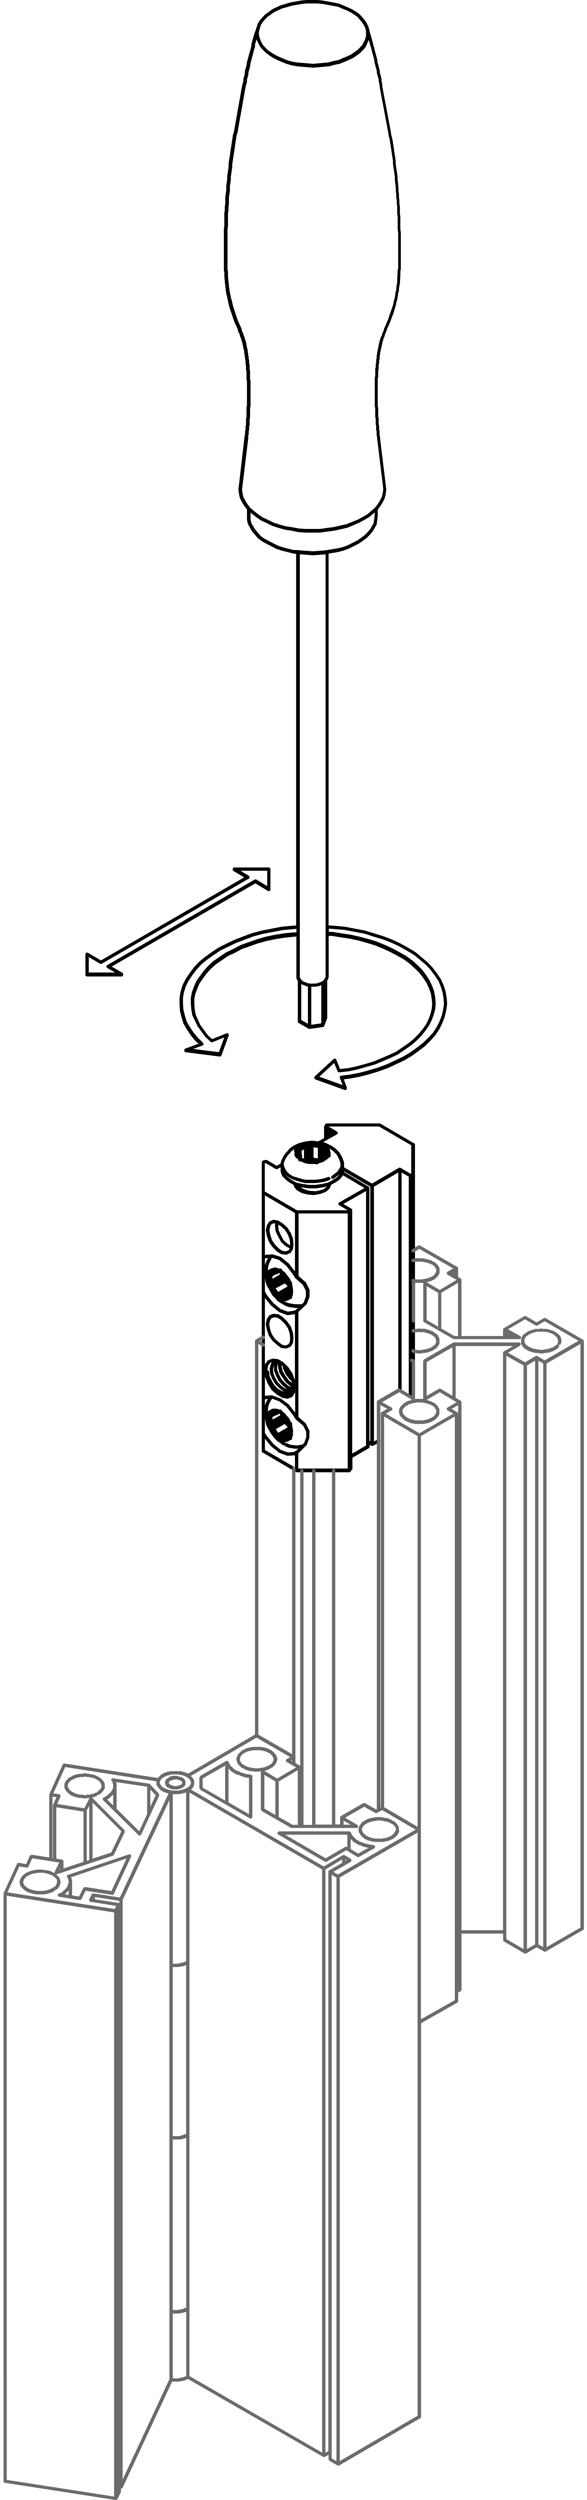 <svg xmlns="http://www.w3.org/2000/svg" width="47" height="200" viewBox="0 0 46.447 199.915"><path d="M35.522 80.297l-.038-.496-.001-.003-.001-.01-.075-.455-.003-.017-.001-.005-.152-.494a.016.016 0 0 0-.003-.009l-.002-.006-.2-.454a.142.142 0 0 0-.014-.028l-.304-.456a.025.025 0 0 1-.005-.008l-.342-.455a.028.028 0 0 0-.009-.01l-.001-.001-.4-.428a.03.03 0 0 0-.007-.005l-.95-.8a.044.044 0 0 0-.011-.008l-.01-.006-.57-.343h-.003l-.614-.346-.01-.004-.646-.303-.696-.27-1.498-.463-.818-.156-.802-.152a.077.077 0 0 1-.015-.002l-.837-.077-.005-.001-.448-.028v-29.73l.23-.036h.002l.457-.077.47-.116.434-.155.012-.005.006-.003.76-.382.017-.01.343-.227.008-.005.313-.236.005-.005.226-.228.007-.008.002-.001.227-.265a.071.071 0 0 0 .01-.014l.007-.01.153-.264.15-.265a.142.142 0 0 0 .012-.025c.003-.01.006-.02.006-.03l.037-.3.04-.305.001-.015v-.53l.2-.27a.03.03 0 0 0 .005-.007l.192-.306.002-.004a.037.037 0 0 0 .005-.011l.15-.3a.154.154 0 0 0 .008-.019l.004-.017.076-.34v-.014l.037-.3.001-.017-.001-.02-.037-.342-.458-3.736v-.104c0-.01 0-.018-.002-.026a.086.086 0 0 0-.006-.023l-.03-.088v-.32l-.001-.024a.943.943 0 0 0-.006-.025l-.03-.1v-.28l-.001-.026a.083.083 0 0 0-.006-.021l-.03-.1v-.46c-.001-.01-.004-.018-.006-.025l-.03-.1v-.7c0-.008 0-.015-.002-.023l-.005-.025-.03-.092v-2.24l.022-.046c.004-.01.01-.02.01-.03a.127.127 0 0 0 .004-.034v-.53l.023-.052a.14.14 0 0 0 .015-.061v-.35l.023-.045a.16.16 0 0 0 .016-.066V28.8l.023-.045a.171.171 0 0 0 .013-.034.166.166 0 0 0 .003-.032v-.234l.022-.045a.191.191 0 0 0 .013-.036.264.264 0 0 0 .002-.028v-.13l.03-.088.006-.024a.211.211 0 0 0 .002-.026v-.044l.02-.043a.096.096 0 0 0 .012-.032.127.127 0 0 0 .004-.034v-.052l.03-.088c.002-.008.005-.015.005-.023l.002-.027V27.7l.022-.045.013-.035a.283.283 0 0 0 .002-.029v-.038l.023-.088a.102.102 0 0 0 .011-.029.114.114 0 0 0 .005-.037v-.06l.06-.148a.21.21 0 0 0 .013-.035.16.16 0 0 0 .003-.03v-.044l.06-.12.001-.003.036-.074.01-.028a.142.142 0 0 0 .004-.036v-.04l.023-.046a.047.047 0 0 0 .005-.01.049.049 0 0 1 .004-.011l.105-.248a.142.142 0 0 0 .015-.065v-.04l.024-.047.003-.006.228-.495a.047.047 0 0 1 .005-.01v-.007l.04-.113v.017l.037-.1.04-.115.001-.002.037-.114.07-.17.005-.01v-.001l.002-.007.04-.113.04-.116.002-.004.1-.34v-.001l.042-.124v-.001l.002-.008.074-.37.073-.22.006-.025.001-.024v-.088l.03-.093a.258.258 0 0 0 .005-.024l.001-.023v-.127l.032-.095v-.002l.036-.1a.246.246 0 0 0 .007-.029l.001-.018v-.204l.03-.092a.129.129 0 0 0 .006-.025c.002-.008.002-.016.002-.023v-.088l.03-.092.006-.025v-.023l.04-.638v-.367l.03-.093.005-.023V18.6l-.037-.255v-1l-.002-.015-.036-.256v-.535l-.002-.016-.035-.215v-.277l-.037-.256v-.23l-.002-.018-.037-.255v-.275l-.037-.38v-.01l-.037-.215v-.277l-.038-.267-.001-.005-.075-.492-.037-.253v-.243l-.037-.262-.001-.005-.078-.492-.036-.267v-.004l-.077-.493v-.003l-.042-.244-.072-.257-.04-.266-.687-3.653v-.122c-.001-.007-.001-.014-.004-.02L30.3 6.62v-.003l-.03-.136v-.13c0-.008 0-.015-.002-.023l-.005-.024-.1-.408-.036-.103v-.12l-.001-.018a.065.065 0 0 0-.004-.019l-.036-.148-.004-.015-.112-.406a.024.024 0 0 0-.002-.008l-.001-.004-.03-.093v-.13l-.001-.02-.003-.018-.038-.15-.004-.01-.072-.255-.038-.152-.003-.01-.001-.004-.1-.408a.132.132 0 0 0-.036-.063.194.194 0 0 0-.003-.048l-.037-.155V3.52l-.003-.01-.073-.257-.04-.15-.002-.01-.074-.255-.003-.012-.072-.255a.016.016 0 0 1-.003-.008V2.56l-.03-.095V2.43l-.001-.025-.082-.28-.002-.01L29.2 2.1v-.002l-.002-.002v-.003l-.001-.003-.002-.002-.1-.223-.008-.014-.002-.004-.15-.227-.005-.007-.006-.01-.2-.226-.2-.228a.129.129 0 0 0-.016-.017l-.013-.01-.263-.188a.022.022 0 0 0-.008-.005L27.9.74 27.6.6l-.746-.316-.02-.005-.8-.15-.417-.076-.014-.002h-.001L25.166 0h-.906l-.417.04-.43.077H23.4l-.417.076-.4.12-.38.112a.05.05 0 0 0-.021.008l-.34.153h-.003l-.005.002-.302.15-.01.006-.01.007-.265.2h-.001l-.266.188-.012.01-.01.01-.228.23-.007.008-.193.23a.088.088 0 0 0-.006.01l-.15.225a.082.082 0 0 0-.012.02l-.01.024-.148.484-.004.015a.041.041 0 0 0-.004.017l-.1.258-.01.032-.075.255-.003.008-.001.006-.07.255-.002.006v.004l-.075.252a.128.128 0 0 0-.007.028c-.002.007-.002.014-.002.02v.136l-.068.24a.135.135 0 0 0 .002.091.126.126 0 0 0-.044.07l-.074.26-.002.01-.04.15v.003l-.072.255v.003l-.003.01-.075.298-.003.018h-.001v.097l-.033.135-.074.255-.002.01-.002.006-.036.15-.004.018v.147L19.3 6l-.002.004-.001.005-.078.3-.003.018c-.002.007-.002.014-.002.02v.13l-.03.095-.003.01-.037.15-.04.154V6.9H19.1l-.647 3.655-.072.218-.005.016a.036.036 0 0 1-.002.011l-.038.264-.077.493v.005l-.076.495-.037.268-.08.495-.036.266v.238l-.036.258-.077.492-.001.01-.001.016v.256l-.072.482-.002.01v.385l-.037.26-.04.264-.001.01v.498l-.037.256-.001.013v.265l-.037.214-.001.015-.001.013v1.02l-.036.256v3.302l.002.025c.001.01.004.017.006.024l.032.092v.375l.037.373v.106l.001.024a.102.102 0 0 0 .006.025l.03.092v.204a.128.128 0 0 0 .008.048l.03.1v.15a.102.102 0 0 0 .006.025l.03.092v.087l.001.023a.094.094 0 0 0 .006.024l.036.112.001.002.032.095v.087l.001.023a.094.094 0 0 0 .006.024l.037.116.1.477v.01l.002.01.037.112v.002l.04.115v.002l.152.454.075.228.12.355.002.005.262.563.03.086v.052c0 .01 0 .023.004.035a.09.09 0 0 0 .012.031l.075.15v.003l.06.122v.042a.132.132 0 0 0 .016.066l.1.227v.05c0 .012.001.023.004.034l.01.03.036.074.001.003.024.047v.04l.003.032a.096.096 0 0 0 .012.032l.023.048v.08l.003.032a.1.1 0 0 0 .013.034l.023.045v.08c0 .012 0 .024.004.036l.01.03.022.046v.044a.12.12 0 0 0 .017.067l.022.043v.157l.003.032a.109.109 0 0 0 .013.034l.023.045v.156a.147.147 0 0 0 .015.065l.022.046v.12a.18.18 0 0 0 .002.025.08.08 0 0 0 .006.022l.03.1v.242c0 .014.001.027.004.04s.006.02.01.026l.023.046v.348l.001.023a.268.268 0 0 0 .007.027l.03.1v.662c0 .013.002.025.005.038a.074.074 0 0 0 .01.026l.022.046v1.97l-.03.092-.006.025-.001.024v.775l-.03.1-.006.025-.001.023v.472l-.03.093a.258.258 0 0 0-.005.024l-.001.023v.225l-.03.107a.083.083 0 0 0-.006.021c-.002.01-.002.02-.002.028v.204l-.03.093-.005.023c-.002.01-.002.017-.002.024l-.497 4.3v.024l.038.3h.001v.012l.074.34a.083.083 0 0 0 .006.021l.16.32.007.013.194.3.205.272v.83l.001.018c0 .007.002.014.004.02l.073.3.006.018a.09.09 0 0 0 .011.022l.153.265.15.264.017.026.454.53a.22.22 0 0 0 .025.024l.302.226.008.005.352.194.387.195.382.2c.008.003.014.008.022.01l.456.15a.164.164 0 0 0 .011.003l.456.113.457.115a.143.143 0 0 0 .028.005l.178.014V74l-.3.026-.837.077a.077.077 0 0 1-.015.002l-.802.152h.02l-.797.152-.01.001-.76.2a.12.12 0 0 0-.018.005l-.728.27-.687.268-.66.312-.607.303-.014.008-.004.002-.572.38h-.001v.002l-.533.388-.01.006-.457.38-.006.004-.01.012-.38.417-.01.012-.347.464-.304.457-.01.018-.232.464-.006.017-.153.5a.095.095 0 0 0-.005.018v.005l-.075.458c.003.018-.003.017-.003.02v.498l.001.045.001.004.036.492v.01l.003.018.114.453a.093.093 0 0 0 .004.013l.15.5a.073.073 0 0 0 .009.023l.005.01.266.458.003.001.306.46.007.01.003.003.347.424.012.012.254.23-1.052.384a.153.153 0 0 0-.041.022.141.141 0 0 0-.037.048.136.136 0 0 0-.011.045v.044c0 .016.002.03.007.044a.148.148 0 0 0 .025.044.147.147 0 0 0 .046.036.164.164 0 0 0 .042.011l2.707.343a.15.15 0 0 0 .02.002.135.135 0 0 0 .113-.061l.01-.015.577-1.576a.138.138 0 0 0 .008-.029l.001-.022v-.053c-.001-.01-.007-.018-.01-.027-.007-.015-.008-.025-.013-.032a.122.122 0 0 0-.043-.038.119.119 0 0 0-.041-.015.12.12 0 0 0-.05 0c-.008.002-.014.006-.02.01l-1.15.463-.35-.315-.594-.818-.37-.813-.073-.397-.037-.452V79.9l.073-.396.148-.407.183-.44.258-.37.3-.414.334-.373.407-.37.488-.337.003-.003.486-.337.56-.258.01-.006.56-.3.643-.227.642-.228.68-.188.718-.15.72-.114.757-.076h.005l.193-.02v3.307a.094.094 0 0 0 .006.024l.036.1c.001.007.004.013.007.02h.001a.186.186 0 0 0 .011.019l.054.08V81.7c.001.02.007.04.017.056a.12.12 0 0 0 .053.05l.796.456a.137.137 0 0 0 .038.015h.003l.024.003 1.078-.153a.1.1 0 0 0 .038-.012.132.132 0 0 0 .056-.05l.013-.027.23-.605.008-.027.001-.026V78.4l.053-.08.01-.017.008-.02.036-.1c.002-.008.005-.017.005-.024l.002-.023v-3.3h.238l.72.113.755.114.682.15.72.2.64.2.64.264.567.263.568.302.524.302.448.333.413.377.372.37.297.4.26.4.185.406.147.402.072.442.036.386-.035.413-.1.404-.148.408-.22.442-.26.37-.336.4-.373.375-.412.336-.493.34-.486.337-.56.262-1.25.53-.68.2v.001l-.684.188-.715.15-.62.065-.304-.744a.116.116 0 0 0-.014-.027.138.138 0 0 0-.087-.057.094.094 0 0 0-.05 0 .142.142 0 0 0-.048.019l-.02.016-1.486 1.37a.1.1 0 0 0-.022.024.15.15 0 0 0-.013.026H24.9l-.006.02v.064l.003.03a.114.114 0 0 0 .018.045v.001a.124.124 0 0 0 .046.042.094.094 0 0 0 .023.01l2.326.837a.163.163 0 0 0 .048.009c.01 0 .017 0 .025-.002a.148.148 0 0 0 .05-.021.124.124 0 0 0 .041-.044.122.122 0 0 0 .015-.043l.002-.026v-.058c-.001-.01-.004-.017-.006-.024l-.233-.642.466-.055a.059.059 0 0 0 .013-.002l.797-.152.012-.003.77-.2.76-.23a.058.058 0 0 0 .014-.005l.736-.272.645-.303.005-.001.644-.304.018-.01.57-.342.548-.394.496-.38.015-.014.42-.42.38-.42a.106.106 0 0 0 .009-.011.02.02 0 0 0 .006-.009l.303-.454a.186.186 0 0 0 .011-.019l.236-.47.188-.493c.002-.006.005-.013.006-.02l.114-.452.003-.017.075-.492.002-.06zM20.46 2.52l.006-.017.002-.01.075-.26.07-.246.137-.207.184-.218.216-.218.258-.183h.002l.258-.185.626-.295.372-.1h.002l.375-.114.413-.075.414-.074.408-.04h.867l.446.04.793.15h.003l.403.074.33.146.005.001.375.15.295.147.296.186.25.178.18.216.001.002.186.22.144.217.104.208.07.274V2.9l-.07.238-.105.22-.107.213-.177.2-.22.218-.257.185-.256.183-.33.15-.7.297-.367.074h-.012l-.4.112-.4.038-.827.075-.448-.037-.418-.038L23.52 5l-.408-.075-.372-.1-.714-.3-.296-.15-.296-.185-.284-.2-.216-.218-.178-.2-.108-.214-.1-.22-.07-.248-.032-.2.023-.17zm-.7 38.086l-.22-.292-.184-.294-.144-.285-.07-.322-.035-.282.495-4.08v-.213l.03-.093.005-.024v-.226l.03-.1c.003-.007.004-.015.006-.022a.264.264 0 0 0 .002-.028v-.227l.03-.1.006-.024.001-.023v-.46l.03-.1a.133.133 0 0 0 .005-.019c.002-.01.002-.02.002-.03v-.775l.03-.092.006-.025.001-.024v-.607l-.001-.001v-1.4c0-.01 0-.02-.002-.03a.166.166 0 0 0-.013-.035l-.022-.045v-.654l-.001-.023a.268.268 0 0 0-.007-.027l-.03-.1v-.358a.124.124 0 0 0-.004-.033.11.11 0 0 0-.012-.033l-.023-.045v-.25a.246.246 0 0 0-.007-.029l-.03-.1v-.13a.143.143 0 0 0-.015-.064l-.022-.045v-.158a.182.182 0 0 0-.003-.032.1.1 0 0 0-.013-.034l-.023-.045V28c0-.012 0-.024-.005-.037a.086.086 0 0 0-.012-.03l-.022-.043v-.043l-.002-.03a.148.148 0 0 0-.013-.035l-.022-.045v-.094l-.002-.018-.005-.017-.03-.1v-.052a.117.117 0 0 0-.015-.063l-.023-.047v-.043a.132.132 0 0 0-.004-.034.096.096 0 0 0-.012-.032l-.06-.12v-.065a.102.102 0 0 0-.006-.025l-.04-.108-.005-.012-.036-.074-.002-.003-.023-.05v-.042a.143.143 0 0 0-.015-.064l-.036-.073h-.002l-.075-.15h.01l-.024-.048v-.063c-.001-.01-.004-.018-.006-.025l-.037-.1-.004-.01a.019.019 0 0 1-.002-.007l-.23-.5-.105-.284v-.002l-.075-.228-.001-.002-.075-.225v-.004l-.076-.228V24.7l-.04-.1-.038-.114-.113-.495v-.003l-.07-.208v-.088l-.002-.03a.09.09 0 0 0-.006-.02l-.068-.208v-.088l-.001-.024c-.002-.01-.003-.017-.006-.025l-.03-.092v-.153a.083.083 0 0 0-.006-.021l-.03-.1v-.206a.146.146 0 0 0-.007-.048l-.03-.093v-.103l-.001-.005-.037-.373v-.398l-.006-.024-.032-.092v-3.252l.036-.258v.02l.001-.017v-1.017l.037-.214.001-.015.001-.013v-.256l.036-.256v-.508l.038-.256.04-.266v-.395l.036-.22v-.005l.037-.262.001-.017v-.26l.037-.218V13.9l.04-.268.038-.265.001-.013v-.228l.075-.486.04-.265v-.002l.075-.492v-.006l.075-.5.001-.003.038-.27.037-.253.072-.217.001-.006.004-.016.647-3.658.038-.15.07-.255a.083.083 0 0 0 .006-.021v-.163l.036-.136.072-.254a.083.083 0 0 0 .006-.021l.001-.026v-.134l.07-.24.004-.013.038-.15.037-.15.004-.02v-.113l.035-.135.001-.003.073-.255v-.007a.019.019 0 0 0 .002-.007l.037-.15.07-.26h.002l.04-.15a.138.138 0 0 0-.005-.083.13.13 0 0 0 .041-.061l.038-.112a.03.03 0 0 0 .002-.009l.001-.004.036-.15.003-.015.001-.023v-.13l.03-.1v.007l.002-.01.073-.256V3.2l.002-.008.015-.063.03.105.006.017.005.012.115.227.112.225.02.032.207.233h.002l.226.228.012.01a.022.022 0 0 0 .009.007l.27.204h.004l.304.2.013.007.304.153.007.003.34.15.006.002.384.155.4.118.018.004.418.078.852.077.456.038h.028l.415-.037h.002l.42-.038.417-.037.03-.006.415-.114.374-.075c.01-.001.02-.005.028-.008l.38-.15a.019.019 0 0 1 .007-.002l.682-.304.016-.008.013-.008.265-.188v-.002l.273-.196.01-.01.228-.227.005-.004a.03.03 0 0 0 .005-.007l.188-.224.01-.013A.072.072 0 0 0 29 3.737l.113-.225V3.48l.112-.227.006-.01.004-.015.016-.053.07.28v.002a.093.093 0 0 0 .004.013l.072.253a.128.128 0 0 0 .036.064.137.137 0 0 0 .003.049l.037.154.001.003.038.15.004.012.073.254.037.15.002.007v.007l.07.24v.15l.007.03.07.254v.002l.04.15.002.01v.003l.07.24v.135l.002.027a.098.098 0 0 0 .006.023l.072.25v.002l.04.152.003.01.03.094v.148l.042.166.033.136V6.9l.001.02v.01l.688 3.662.038.263.001.01.003.012.072.257.076.486.001.005.114.76v.005l.074.48v.22l.001.015v.01l.04.262.037.266v.006l.076.485v.27l.001.015.074.6v.26l.001.014.001.01.037.256v.216l.001.015.037.256v.28l.035.214v.53l.001.015.036.256v.98l.001.014v.01l.038.256v2.872l-.03.094a.155.155 0 0 0-.005.023c-.002.008-.002.016-.002.024l-.04.753v.254l-.03.093a.258.258 0 0 0-.005.024v.1l-.03.093a.288.288 0 0 0-.006.021.264.264 0 0 0-.002.028v.204l-.03.093-.038.112a.129.129 0 0 0-.006.025c-.002.008-.002.016-.002.024v.127l-.03.093-.006.024-.001.023v.087l-.032.095v.001l-.038.115v.005a.325.325 0 0 0-.003.014l-.075.37-.076.222-.037.113-.001.001-.144.4-.005.012-.003.008-.033.116-.04.117-.038.113v.002l-.298.708-.036.07a.145.145 0 0 0-.016.066v.042l-.06.122H30.4a.049.049 0 0 1-.004.011l-.07.17c-.004.01-.01.02-.012.03a.14.14 0 0 0-.004.035v.043l-.062.124-.05.073a.096.096 0 0 0-.011.028.147.147 0 0 0-.004.036v.042l-.023.045-.007.015-.002.008-.036.1c-.003.007-.004.015-.006.023v.065l-.024.046-.012.03a.15.15 0 0 0-.004.037v.042l-.024.048a.13.13 0 0 0-.012.078l-.001.022v.052l-.03.088a.112.112 0 0 0-.006.023l-.002.026v.043l-.022.044a.175.175 0 0 0-.012.032.166.166 0 0 0-.003.033v.055l-.03.088a.094.094 0 0 0-.006.024l-.002.026v.12l-.022.046a.108.108 0 0 0-.011.03.127.127 0 0 0-.004.034v.232l-.023.045a.126.126 0 0 0-.016.066v.233l-.023.045a.132.132 0 0 0-.016.066v.3l-.023.046a.147.147 0 0 0-.015.065v.03a.006.006 0 0 0 0 .006v.54l-.023.046c-.004.01-.008.018-.01.028a.147.147 0 0 0-.004.036v2.3l.005.023.03.093v.7l.002.03a.133.133 0 0 0 .005.019l.03.1v.435c0 .008 0 .016.002.024a.086.086 0 0 0 .006.023l.03.1v.322c0 .036.014.068.036.092l.002.352a.098.098 0 0 0 .006.023l.03.088v.1l.001.01.458 3.742.036.328-.035.282-.07.322-.142.285-.187.295-.216.292-.295.257-.297.26-.37.22-.412.224-.937.375-1.014.228-.567.075h-.002l-.526.075H24.2l-.56-.04-.522-.1h-.01l-.525-.077-.525-.15-.446-.148-.448-.225-.415-.187-.37-.26-.337-.263-.293-.253zm3.55 3.396l-.447-.113h-.001l-.453-.113-.443-.148-.375-.187-.712-.375-.286-.214-.44-.515-.3-.507-.066-.27v-.567l.082.07a.03.03 0 0 0 .007.005l.342.267.007.005.392.275.015.008.416.187.452.227.022.01.455.15a.02.02 0 0 0 .006.002l.534.153.017.004.533.078.527.112c.007.001.014.003.022.003l.582.04h1.144c.007 0 .015 0 .02-.002l1.118-.153.533-.116h.003l.492-.115.022-.006.495-.2.004-.002.456-.2a.048.048 0 0 0 .016-.008l.418-.228.383-.23.024-.016.304-.266.085-.073v.268l-.038.298-.001.002-.034.278-.286.5-.218.254-.218.22-.294.22-.334.222-.75.376-.407.146-.448.1-.94.152-.98.075-.486-.037-.496-.038-.486-.04zm-.073 30.555l-.773.077-.72.115h-.01l-.735.154-.683.2-.013.005-1.294.454-.022.01-.568.304-.566.265-.018.01-.007.005-1 .682-.018.014-.42.385-.007.007-.34.378a.002.002 0 0 0-.002.002l-.01.012-.304.42-.003.001-.265.38-.01.013-.007.016-.2.456v.007l-.15.413a.117.117 0 0 0-.007.025v.002l-.076.415-.001.01v.001l-.001.02v.457l.04.48.001.003.077.416a.067.067 0 0 0 .012.037l.4.834a.076.076 0 0 0 .009.018l.007.01.617.85a.12.12 0 0 0 .012.011l.417.38a.132.132 0 0 0 .07.035.148.148 0 0 0 .054-.003.068.068 0 0 0 .02-.007l.94-.38-.432 1.18-2.058-.26.74-.27h.003a.14.14 0 0 0 .05-.034l.001-.001a.126.126 0 0 0 .021-.032v-.001a.128.128 0 0 0 .004-.105.12.12 0 0 0-.031-.047l-.415-.413-.336-.4-.3-.45-.258-.444-.14-.457a.065.065 0 0 0-.004-.019l-.112-.442-.036-.485v-.47l.072-.445.148-.476.22-.442.298-.448.337-.45.37-.408.45-.372.528-.378.564-.376 1.24-.602 1.405-.532.752-.2 1.593-.302 1.1-.1v.27l-.223.027zm1.14 7.312l-.533-.305v-2.88l.01.008a.07.07 0 0 0 .018.012l.02.01.187.074v.001l.188.075c.01.005.02.006.033.01l.076.013v2.984zm1.07-.038l-.8.114V78.9h.324a.046.046 0 0 0 .024-.002l.224-.037.034-.01.187-.075.007-.002v3.045zm.344-7.713v3.988l-.025.078-.066.1-.063.094-.122.1-.174.07h-.001l-.177.07-.204.034h-.398l-.204-.034-.18-.07-.173-.07-.12-.092-.063-.094v.008l-.067-.098-.024-.078v-33.8l.046.003.497.038.494.038h.026l1-.076V74.12zm8.2 8.884l-.412.4-.488.375-.527.378-.563.337-.64.3a.008.008 0 0 1-.005.002l-.64.302-.716.267-.758.225-.755.2-.793.15-.66.078a.119.119 0 0 0-.044.02.14.14 0 0 0-.059.097.13.13 0 0 0 .001.034.128.128 0 0 0 .039.116l.175.483-1.855-.67 1.187-1.094.27.66a.146.146 0 0 0 .056.066.138.138 0 0 0 .06.02l.026-.001.72-.076.75-.157.688-.2.688-.192.018-.006.648-.268.612-.266a.01.01 0 0 1 .005-.002l.58-.273a.067.067 0 0 0 .011-.007l.494-.343.497-.342.01-.008.418-.342.013-.013.388-.4.343-.417.001-.002.007-.01.275-.392.003-.006.234-.467.001-.005.152-.418.004-.013.114-.426.003-.02.032-.386a.133.133 0 0 0 .005-.053v-.01l.001-.016-.001-.013-.04-.43-.075-.45-.001-.01a.133.133 0 0 0-.005-.019l-.15-.417-.195-.43a.087.087 0 0 0-.01-.019l-.273-.43h-.002l-.302-.417-.004-.001-.004-.007-.007-.007-.385-.387-.42-.38-.007-.006-.002-.001v.013l-.458-.34-.002-.003-.015-.01-.53-.3a.03.03 0 0 1-.007-.005l-.58-.308-.58-.27-.644-.266c-.006-.002-.013-.005-.02-.006l-.644-.2-.01-.002-.73-.192-.682-.15a.059.059 0 0 0-.014-.002l-.76-.116-.733-.115h-.26v-.258l1.262.104.795.15.793.15.722.23.758.227.678.264.64.3.605.34.562.338.5.413v.001l.45.375.372.4.337.45.296.444.184.44.148.48.074.445.037.475-.07.47-.001.001-.1.45-.2.5-.22.438-.297.444-.372.408z"/><path d="M9.57 77.834a.115.115 0 0 0-.039-.043l-.858-.5 11.5-6.656 1 .608a.11.11 0 0 0 .035.015c.015.005.03.008.048.005a.118.118 0 0 0 .053-.016.124.124 0 0 0 .043-.039.13.13 0 0 0 .02-.041v-.001a.167.167 0 0 0 .005-.039V69.5a.134.134 0 0 0-.134-.134h-2.75a.125.125 0 0 0-.066.017.129.129 0 0 0-.041.036.109.109 0 0 0-.022.046l-.001.001c-.002.012-.004.024-.004.035v.046c.001.02.008.04.018.057a.14.14 0 0 0 .034.039l.016.01.85.505L7.813 76.8l-1.04-.608a.142.142 0 0 0-.085-.019.129.129 0 0 0-.094.058.123.123 0 0 0-.019.04v.001a.15.15 0 0 0-.005.037v1.64c0 .074.06.134.134.134h2.75c.074 0 .134-.06.134-.134v-.036l-.001-.018a.139.139 0 0 0-.017-.052zm-2.732-.068V76.53l.903.53.014.007a.123.123 0 0 0 .055.013h.001a.137.137 0 0 0 .055-.012l.014-.007 11.76-6.797a.11.11 0 0 0 .027-.021.142.142 0 0 0 .029-.04.135.135 0 0 0-.026-.152.108.108 0 0 0-.028-.021l-.657-.4h2.136v1.23l-.864-.524-.004-.002c-.01-.005-.018-.01-.028-.012a.127.127 0 0 0-.039-.006h-.001a.1.1 0 0 0-.038.006.157.157 0 0 0-.026.01.008.008 0 0 1-.004.002L8.32 77.172a.16.16 0 0 0-.033.025h-.001a.148.148 0 0 0-.023.036.136.136 0 0 0 .001.113.191.191 0 0 0 .024.034.11.11 0 0 0 .033.025l.63.36H6.84zM23.185 106.6l-.002-.016a.146.146 0 0 0-.005-.02l-.15-.45a.095.095 0 0 0-.009-.021c-.003-.006-.007-.014-.012-.02l-.264-.377-.013-.015-.005-.006-.34-.34a.174.174 0 0 0-.028-.022l-.302-.2a.133.133 0 0 0-.032-.015c-.01-.004-.02-.005-.03-.006l-.338-.036-.017-.001a.119.119 0 0 0-.054.011l-.263.1a.136.136 0 0 0-.041.026h-.001a.127.127 0 0 0-.021.025l-.15.226-.013.023-.01.028-.074.338-.004.025c0 .012.001.023.003.034l.074.416a.02.02 0 0 1 .002.009.074.074 0 0 0 .004.014l.15.453a.102.102 0 0 0 .009.022.1.1 0 0 0 .011.017l.263.377.013.016a.12.12 0 0 0 .012.011l.34.303a.1.1 0 0 1 .011.01l.305.227a.13.13 0 0 0 .068.027l.338.04.018.001a.13.13 0 0 0 .055-.011l.265-.114a.15.15 0 0 0 .032-.019.126.126 0 0 0 .029-.033l.15-.224a.129.129 0 0 0 .023-.064l.04-.34.001-.014-.001-.018-.037-.418zm-.263.728l-.112.168-.2.086-.27-.032-.272-.203-.328-.292-.247-.354-.144-.43-.07-.384.065-.293.117-.175.198-.083.278.03.268.167.323.325.25.357.142.423.036.392-.034.3zm-1.836-8.523l.003.014.003.01.152.453.006.016c.004.008.008.016.013.022l.27.387a.069.069 0 0 0 .011.013l.352.353a.13.13 0 0 1 .015.01l.302.188a.126.126 0 0 0 .061.022l.338.038h.04a.12.12 0 0 0 .032-.01l.265-.113a.138.138 0 0 0 .062-.052l.15-.228a.129.129 0 0 0 .017-.033c.003-.01.006-.02.006-.03l.04-.337.001-.014-.001-.02-.038-.415-.002-.017c-.001-.008-.004-.015-.007-.022l-.15-.415a.088.088 0 0 0-.009-.02v-.001l-.006-.01-.266-.416c-.003-.005-.007-.012-.012-.017l-.015-.015-.348-.312-.012-.008-.302-.188a.113.113 0 0 0-.021-.012L22 97.618v-.002a.138.138 0 0 0-.135-.03l-.194-.043c-.01-.003-.025-.006-.036-.003h-.004a.166.166 0 0 0-.045.012l-.264.114a.162.162 0 0 0-.035.021.175.175 0 0 0-.026.029l-.15.225a.109.109 0 0 0-.014.023l-.01.028-.074.338a.219.219 0 0 0-.004.027l.002.032.076.417zm.924-.88l.197.124.32.285.25.393.142.4.036.4-.005.042-.203-.113-.315-.28-.216-.396-.18-.395-.034-.38.008-.06zm-.666.146l.117-.175.2-.083.1.022-.018.124-.001.017v.02l.037.412a.17.17 0 0 0 .005.03l.008.02.2.416a.047.047 0 0 0 .005.01l.228.417a.091.091 0 0 0 .015.023.1.1 0 0 0 .017.02l.34.302.016.013.013.007.297.166-.095.145-.198.084-.277-.03-.268-.167-.324-.325-.25-.357-.144-.43-.07-.386.066-.293z"/><path d="M32.872 91.428a.086.086 0 0 0-.016-.01l-2.67-1.564a.16.16 0 0 0-.027-.012c-.014-.006-.03-.017-.044-.007H25.88c-.005-.002-.014 0-.02.001a.117.117 0 0 0-.052.019.145.145 0 0 0-.042.04.15.15 0 0 0-.009.018l-.074.147a.094.094 0 0 0-.01.028l-.004.017v.904l-.465.258-.488-.054-.02-.001-.02.001-.302.04-.001.001-.274.037v.002l-.303.075-.003.001a.017.017 0 0 0-.01.003l-.224.076-.02.01-.237.118-.2.112v.007l-.008.005-.188.15a.106.106 0 0 0-.025.025l-.146.183-.155.155-.01.014-.15.226a.088.088 0 0 0-.006.01l-.004.007-.114.227.001.001-.005.008-.076.2-.01.027-.002.03v.074l-.322.186-.772-.454a.142.142 0 0 0-.025-.012h-.003l-.005-.001-.002-.001-.005-.001c-.01-.002-.02-.001-.032-.002h-.015l-.23.038c-.037.005-.035.05-.056.077s-.055.025-.055.056v23.116a.134.134 0 0 0 .07.108l2.67 1.564a.134.134 0 0 0 .07.019h4.2a.135.135 0 0 0 .134-.134v-.02a.134.134 0 0 0 .115-.132v-.878l1.307-.76.014-.01a.115.115 0 0 0 .037-.042.123.123 0 0 0 .017-.054l.001-.015v-.152l.143.08a.126.126 0 0 0 .029.012.115.115 0 0 0 .037.006.205.205 0 0 0 .034-.004.175.175 0 0 0 .034-.015l.533-.303a.135.135 0 0 0 .05-.183.135.135 0 0 0-.183-.05l-.333.2V94.898l1.947-1.142v17.45a.134.134 0 0 0 .268 0v-17.45l.572.337v17.6c0 .1.156.168.23.094v.018a.134.134 0 0 0 .268 0v-20.3a.134.134 0 0 0-.02-.061l-.042-.037zm-8.045.304l.006.002c.01.005.022.007.032.01l.224.04.084.002v.84h-.048l-.297-.05v-.84zm-.954.258l.08-.015a.112.112 0 0 0 .061-.028l.05-.037v.713h-.15v-.206c0-.008 0-.016-.002-.023a.102.102 0 0 0-.006-.025l-.03-.092V92zm-1.24.606l.14-.212.145-.145a.106.106 0 0 0 .009-.011l.142-.178.172-.137.12-.07a.124.124 0 0 0-.041.041.134.134 0 0 0-.06.112v.038c0 .036.015.07.04.094v.247l.002.027v.001l.001.001c.003.017.01.033.02.047l.074.1a.118.118 0 0 0 .041.043l.1.066.066.067v.02c0 .074.06.134.134.134h.114l.13.063.203.08.03.01.224.04.015.001h.528l.008.007h.001c.01.01.02.015.032.02a.15.15 0 0 0 .103.001.117.117 0 0 0 .045-.029.13.13 0 0 0 .097-.069l.212-.045c.008-.001.016-.004.023-.006a.065.065 0 0 0 .017-.008l.16-.08a.047.047 0 0 0 .012-.009l.256-.182a.064.064 0 0 0 .013-.01h.001l.012-.01.074-.075a.132.132 0 0 0 .095-.06.133.133 0 0 0 .059-.111v-.045a.118.118 0 0 0-.01-.042c-.002-.008-.006-.015-.01-.022l.013-.04a.16.16 0 0 0 .007-.038.124.124 0 0 0-.005-.039l-.037-.15-.04-.123c-.001-.006-.004-.013-.007-.02l-.01-.02-.023-.034.286.18.323.322.2.4.07.208.033.2-.03.18-.098.163-.142.212-.434.328a.131.131 0 0 0-.031.186.134.134 0 0 0 .187.032l.266-.2.004-.004h.001l.186-.15-.204.247-.324.215-.265.145c-.028-.01-.027.016-.042.023l-.092.05-.473.1-.52.074h-.517l-.52-.074-.472-.1-.397-.215-.3-.217-.24-.24-.005-.016.014.018a.052.052 0 0 0 .01.011l.013.012.224.188.01.008.277.158.015.008.014.005.34.115.01.001.334.113.014.002.34.075c.01.002.022.004.032.004h.763l.013-.001.38-.036.396-.078.02-.005.34-.115a.134.134 0 0 0-.085-.254l-.334.113-.368.074-.37.035h-.744l-.33-.073h-.001l-.328-.1h-.004l-.328-.1-.246-.14-.2-.176-.134-.166-.108-.217-.065-.194v-.147l.07-.206.104-.207zm2.396 2.662l-.574-.037-.5-.176-.164-.12.107.025h.002a.14.14 0 0 1 .012.002l.53.075a.08.08 0 0 0 .016.001h.54l.02-.001.545-.078.322-.076-.007.016-.224.192-.302.1-.323.067zM21.8 93.48l.018.01a.15.15 0 0 0 .053.01.149.149 0 0 0 .054-.011l.016-.008.252-.147v.336l.002.026a.12.12 0 0 0 .008.027l.113.3a.127.127 0 0 0 .034.052l.274.274a.055.055 0 0 0 .008.006l.3.226.01.006.297.16.025.13a.106.106 0 0 0 .011.036c.006.01.012.02.02.027l.188.227a.208.208 0 0 0 .021.021.121.121 0 0 0 .022.015l.34.188a.172.172 0 0 0 .019.009.133.133 0 0 0 .019.005l.46.115.017.002.467.04a.268.268 0 0 0 .026-.002l.454-.08c.008-.004.02-.004.028-.008l.1-.03a.14.14 0 0 0 .05-.021l.273-.1a.066.066 0 0 0 .024-.011.089.089 0 0 0 .022-.016l.26-.224a.142.142 0 0 0 .04-.053l.112-.263.005-.013.28-.153a.016.016 0 0 0 .006-.003l.006-.004.34-.226.018-.013a.234.234 0 0 0 .015-.016l.225-.263a.195.195 0 0 0 .017-.023.16.16 0 0 0 .01-.023l.015-.042L28.904 95l-2.013 1.146a.112.112 0 0 0-.032.023.11.11 0 0 0-.017.025h-.003v.003l-.005.006a.13.13 0 0 0-.003.112.136.136 0 0 0 .025.039.11.11 0 0 0 .028.021l.001.002.295.174.38.226H23.5l-2.575-1.5v-2.26l.07-.01.8.47zm2.246 21.93l-.102.1-.367.068h-.208l-.464-.07-.2-.104a.133.133 0 0 0-.124.002.138.138 0 0 0-.043-.065l-.04-.032.145.003.025-.001a.103.103 0 0 0 .025-.007l.1-.04a.128.128 0 0 0 .076-.068.13.13 0 0 0 .087-.036h.02a.135.135 0 0 0 .134-.134v-.042l.023-.086.004-.01.005-.012.038-.112a.134.134 0 0 0-.033-.139.139.139 0 0 0 .041-.096v-.15l-.001-.018-.002-.015-.074-.368v-.14a.134.134 0 0 0-.103-.13l-.06-.146-.007-.015a.03.03 0 0 0-.004-.008l-.112-.186-.013-.02-.01-.01-.144-.146-.108-.144a.174.174 0 0 0-.032-.032l-.142-.104-.07-.07-.001-.01-.003-.01a.093.093 0 0 0-.016-.035.118.118 0 0 0-.023-.027h-.001v-.002a.11.11 0 0 0-.022-.014.133.133 0 0 0-.045-.015c-.008 0-.02-.002-.023-.001H22.1l-.053-.022a.102.102 0 0 0-.021-.008l-.01-.003-.15-.037a.13.13 0 0 0-.09.008.137.137 0 0 0-.058-.013h-.15c.002.002-.027.002-.04.006s-.024.01-.036.016l-.1.072a.061.061 0 0 0-.016.012l-.02.008h-.003c-.013.007-.04.004-.06.012a.15.15 0 0 0-.038.025l-.05.05a.14.14 0 0 0-.031.084v-.222l.036-.245.07-.2.108-.215.103-.172.023-.024h.004l.565.212.583.436.518.668.187.296a.136.136 0 0 0 .029.035l.6.514.242.484v.443l-.173.483zm-2.503-1.98l-.02-.096.27-.162h.036c.004-.004.02-.001.03-.003h.007a.101.101 0 0 0 .03-.014l.215-.12.056.13-.625.35v-.062c.001-.008 0-.014-.001-.022zm.978.434l.042.056a.07.07 0 0 0 .008.01l.008.008.137.136.032.064-.754.44-.046-.077-.114-.188a.089.089 0 0 0-.018-.024l-.01-.01.714-.413zM23.34 97v4.667l-.484-.623-.025-.027-.608-.492a.11.11 0 0 0-.021-.014.108.108 0 0 0-.029-.013l-.604-.188a.14.14 0 0 0-.055-.006l-.527.037-.028.004-.02.006h-.004v-4.764l2.264 1.327.14.084zm-1.826 14.573l-.528.036c-.01.001-.018.001-.026.004l-.02.006h-.004v-1.55l.001.008a.117.117 0 0 0 .007.033l.2.5a.106.106 0 0 0 .011.021l.303.5.013.018.016.016.4.35.013.008.376.228.024.012a.105.105 0 0 0 .024.006l.378.077a.106.106 0 0 0 .04.002.096.096 0 0 0 .037-.009l.303-.115c.01-.003.02-.01.03-.014h.004l.002-.002a.134.134 0 0 0 .03-.034l.188-.303.013-.026c.003-.008.006-.016.006-.023h.002v1.64l-.484-.625-.013-.014-.017-.015-.607-.454a.07.07 0 0 0-.018-.012l-.02-.01-.605-.226c-.008-.003-.016-.006-.024-.007a.038.038 0 0 0-.033-.005zm-.198-2.107l.037.377c0 .007.001.014.004.02a.08.08 0 0 0 .007.022l.15.376a.1.1 0 0 0 .007.015l.005.008.227.376a.115.115 0 0 0 .023.031l.3.302.013.01a.022.022 0 0 0 .005.004l.302.228a.272.272 0 0 0 .044.023l.125.042-.265-.067-.313-.173-.28-.28-.217-.36-.178-.357-.035-.357a.134.134 0 0 0-.133-.121l-.017-.017.067-.37.15-.208.155-.06-.086.143a.139.139 0 0 0-.011.021l-.006.02-.075.298a.216.216 0 0 0-.005.027.096.096 0 0 0 0 .024zm.346.126c.002.01.005.02.01.026l.155.4.188.38a.05.05 0 0 0 .009.016l.015.02.303.338.014.014.302.264a.124.124 0 0 0 .026.019l.004.002-.144-.048-.28-.2-.287-.288-.215-.358-.143-.354-.033-.34.066-.263.018-.03-.008.04-.001.02v.337l.003.032zm.666.538l.272.388a.064.064 0 0 0 .01.013l.015.015.3.264.015.012.018.01.083.042v.022l-.223-.074-.28-.245-.3-.323-.18-.36-.14-.354v-.3l.046-.188.03.262.002.015.077.378a.129.129 0 0 0 .006.025.123.123 0 0 0 .012.023l.23.377zm-.074-.982l.1.1.03.185.004.02c.002.006.004.013.008.02l.2.415a.1.1 0 0 0 .009.018l.01.013.263.34a.052.052 0 0 0 .01.011l.004.004.17.168.017.14-.257-.227-.256-.364-.215-.357-.072-.355-.014-.13zm1.085 1.24a.05.05 0 0 1-.002-.012.064.064 0 0 0-.006-.018l-.03-.083a.126.126 0 0 0-.02-.054l-.14-.392a.16.16 0 0 0-.01-.023l-.007-.01-.303-.453a.036.036 0 0 0-.007-.01.086.086 0 0 0-.013-.014l-.38-.377c-.004-.006-.01-.01-.017-.017l-.012-.007-.186-.112a.055.055 0 0 1-.008-.006l-.183-.1a.12.12 0 0 0-.061-.02l-.376-.038a.171.171 0 0 0-.032 0 .124.124 0 0 0-.034.009l-.302.114a.128.128 0 0 0-.038.021.167.167 0 0 0-.026.028l-.187.262a.201.201 0 0 0-.014.025.097.097 0 0 0-.01.033l-.001.01v-5.348l.495.602a.053.053 0 0 0 .014.012l.606.493.017.013h.001a.134.134 0 0 0 .024.012l.605.228a.155.155 0 0 0 .036.008h.036l.528-.075c.008-.001.017-.002.024-.006a.033.033 0 0 0 .013-.004l.005-.002-.002 5.323zm-2.156-9.793l-.044.088-.113.225a.196.196 0 0 0-.006.014l-.002.007-.075.224a.133.133 0 0 0-.005.019l-.001.007v-.538l.087-.035.16-.01zm-.248 11.314l.087-.035.145-.01-.023.04a.047.047 0 0 0-.005.01l-.116.23a.066.066 0 0 0-.005.016l-.075.225a.036.036 0 0 0-.002.01l-.004.018v-.504zm2.562-7.255l-.003.003-.095.094-.15.062-.484.07-.56-.2-.583-.474-.518-.63-.168-.303v-1.092l.038.266a.03.03 0 0 1 .002.009l.084.294.16.28.302.533a.094.094 0 0 0 .012.018l.013.015.186.186.187.222a.075.075 0 0 0 .015.016l.017.013.225.15.007.005.2.112.188.114.02.01.014.005.224.075.013.004.01.002.227.038h.005l.264.037.012.002h.228l-.08.074zm-1.952-2.376v-.102a.05.05 0 0 1-.002-.012l-.02-.097.2-.125a.11.11 0 0 0 .026-.006l.1-.035h.004l.1-.037.01-.003a.1.1 0 0 0 .018-.009l.01-.006.102-.056.048.113-.627.377zm.987.347l.183.182.03.062-.753.44-.045-.075-.003-.006-.007-.01-.112-.148-.01-.01a.027.027 0 0 0-.007-.008l-.024-.023.746-.404zm1.515 1.518l-.16.148h-.52l-.474-.072-.205-.068-.18-.1-.045-.026.02.005.022.004.127.001a.178.178 0 0 0 .045-.008l.128-.045.128-.083.01-.008a.127.127 0 0 0 .013-.011h.02a.135.135 0 0 0 .134-.134v-.04l.023-.052a.058.058 0 0 0 .005-.014l.006-.017.037-.146a.335.335 0 0 0 .003-.018c.002-.007.002-.014.002-.02v-.34l-.001-.02-.002-.014-.073-.364v-.102a.132.132 0 0 0-.011-.053c-.005-.014-.014-.025-.023-.037l-.007-.007-.038-.037-.014-.013-.068-.17a.196.196 0 0 1-.006-.014.08.08 0 0 0-.015-.021l-.114-.152-.264-.34-.013-.016a.143.143 0 0 0-.018-.015l-.143-.106-.066-.068a.002.002 0 0 1-.002-.002.135.135 0 0 0-.133-.116h-.115a.142.142 0 0 0-.036.005l-.13-.066-.03-.01a.073.073 0 0 0-.034-.004h-.112a.073.073 0 0 0-.036.004l-.148.038h-.01l-.1.037a.166.166 0 0 0-.033.016.16.16 0 0 0-.024.02l-.035.035h-.02a.133.133 0 0 0-.132.113v-.196l.034-.208.07-.2.1-.22.106-.2.017-.018.562.174.58.47.52.67.187.3.01.014a.1.1 0 0 0 .02.021l.588.515.242.484v.44l-.174.48zm-.707 13.2l-2.405-1.4v-.9l.486.592a.065.065 0 0 0 .008.009l.014.013.605.493a.153.153 0 0 0 .044.024l.606.226a.129.129 0 0 0 .061.009l.53-.036c.01-.001.022-.002.032-.005a.154.154 0 0 0 .019-.008v.983zm-.1-1.235l-.473.033-.564-.2-.583-.473-.52-.633-.166-.266v-1.17l.04.272a.04.04 0 0 0 .003.014l.075.3.006.02.01.02.3.53.005.007a.003.003 0 0 1 .001.002l.15.228.006.007a.03.03 0 0 0 .005.007l.188.228.004.004a.027.027 0 0 0 .007.008l.187.186.01.008.014.01.224.148.185.15a.14.14 0 0 0 .148.013.13.13 0 0 0 .068.08l.226.112a.085.085 0 0 0 .043.014l.226.038.004.001.264.037.012.002h.238c.01 0 .017 0 .024-.002l-.108.108-.26.166zm.367 1.334v-1.246l.053-.036.01-.006.015-.013.57-.57a.232.232 0 0 0 .021-.025v-.001a.102.102 0 0 0 .013-.028l.2-.527.007-.027c.002-.008.002-.017.002-.024v-.5a.147.147 0 0 0-.015-.065l-.266-.53a.107.107 0 0 0-.016-.025l-.02-.02-.563-.492v-8.4l.644-.604a.143.143 0 0 0 .02-.023.162.162 0 0 0 .017-.035l.2-.53a.217.217 0 0 0 .007-.024l.002-.026v-.5a.147.147 0 0 0-.015-.065l-.266-.53a.175.175 0 0 0-.016-.025l-.02-.02-.563-.492v-5h3.933v20.396h-3.933zm5.424-1.853l-1.108.646V96.77c-.003-.01-.001-.017-.003-.024v-.007a.112.112 0 0 0-.016-.033l-.004-.01-.005-.01a.172.172 0 0 0-.028-.028l-.012-.007-.64-.377 1.815-1.033v20.356zm.343-.342l-.075-.042v-20.2a.132.132 0 0 0-.039-.095.178.178 0 0 0-.027-.022l-.002-.001-1.97-1.166.001-.004a.097.097 0 0 0 .006-.021.21.21 0 0 0 .002-.025l2.102 1.22v20.357zm3.284-21.4l-.07.01-.796-.47a.202.202 0 0 0-.038-.016.165.165 0 0 0-.032-.004h-.001a.133.133 0 0 0-.028.003.11.11 0 0 0-.037.015l-2.148 1.26-2.235-1.297v-.38c-.015-.03-.006-.045-.014-.06l-.106-.284a.07.07 0 0 0-.005-.013l-.004-.01-.12-.24-.113-.188a.12.12 0 0 0-.024-.031l-.15-.152-.2-.188-.008-.007a.143.143 0 0 0-.015-.011l-.224-.15-.008-.005-.01-.006-.15-.074h-.002l-.24-.12-.267-.115 1.08-.6a.112.112 0 0 0 .029-.021.154.154 0 0 0 .03-.042.147.147 0 0 0 .012-.049.143.143 0 0 0-.035-.097.14.14 0 0 0-.033-.026l-.674-.4h4.047l2.576 1.5v2.255z"/><g fill="#6B6B6B"><path d="M44.596 106.9c-.006-.02-.004-.045-.02-.062l-.04-.04-.003-.002-.035-.036-.003-.002-.032-.034-.004-.004-.04-.038a.137.137 0 0 0-.07-.035l-.003-.001-.073-.073a.163.163 0 0 0-.04-.029l-.057-.03-.018-.02c-.015-.016-.038-.014-.057-.02s-.024-.02-.04-.02l-.038-.018-.018-.018c-.042-.02-.065-.04-.098-.04h-.043l-.044-.023-.032-.013c-.01-.002-.028-.001-.035-.004l-.055-.024a.128.128 0 0 0-.094-.009l-.055-.027a.088.088 0 0 0-.032-.012c-.01-.003-.013 0-.033-.004h-.188a.12.12 0 0 0-.038.005.117.117 0 0 0-.038-.005h-.045l-.046-.023a.128.128 0 0 0-.155.023H42.6a.098.098 0 0 0-.048.008.12.12 0 0 0-.047.03h-.02a.131.131 0 0 0-.094.038h-.06a.13.13 0 0 0-.095.04h-.018a.134.134 0 0 0-.093.037.136.136 0 0 0-.08.04h-.001l-.01.001a.098.098 0 0 0-.03.011l-.07.034a.142.142 0 0 0-.023.014.061.061 0 0 0-.019.017l-.038.038-.075.047a.128.128 0 0 0-.025.015l-.014.013a.11.11 0 0 0-.026.007.124.124 0 0 0-.046.029l-.04.038-.04.04a.16.16 0 0 0-.027.038.126.126 0 0 0-.01.038.115.115 0 0 0-.025.037l-.037.073a.123.123 0 0 0-.014.042l-.002.002a.14.14 0 0 0-.029.048.114.114 0 0 0-.006.033l-.001.357a.179.179 0 0 0 .011.048.116.116 0 0 0 .023.036l.006.006a.121.121 0 0 0 .013.042c.003.006.006.013.01.018l.014.016.035.036.003.003c.001.01.004.02.008.03a.118.118 0 0 0 .028.044l.038.038v.001l.002.001.074.074h.004v.004l.04.037a.137.137 0 0 0 .044.028.134.134 0 0 0 .047.008h.02l.036.036.02.017a.128.128 0 0 0 .02.011l.053.027.02.02a.133.133 0 0 0 .051.032c.01.004.02.006.03.007h.016l.05.022c.01.005.02.01.032.012s.01.004.034.004h.02c.006.005.01.01.018.015h.02l.07.036c.01.005.02.01.033.012s.027.005.032.003h.094l.005.005a.11.11 0 0 0 .04.024c.01.004.022.006.033.008h.213l.044.022c.01.005.02.01.03.012s.022-.001.036.004h.304l.03-.003a.144.144 0 0 0 .032-.013l.045-.022h.157c.026-.005.026-.001.038-.005a.08.08 0 0 0 .027-.011l.044-.022h.122c.02 0 .036-.004.052-.01a.148.148 0 0 0 .043-.03l.02-.02.073-.015h.007a.137.137 0 0 0 .086-.037h.02c.035 0 .07-.014.096-.04l.037-.038.076-.048a.102.102 0 0 0 .022-.014l.016-.013a.128.128 0 0 0 .077-.039l.114-.114a.133.133 0 1 0-.187-.191l-.04.04-.037.038a.12.12 0 0 0-.047.016l-.002.001h-.006l-.018.015-.08.05a.113.113 0 0 0-.021.012c-.006.005-.013.01-.018.016l-.035.034h-.022a.132.132 0 0 0-.062.015c-.006.003-.014.007-.02.012h-.032c-.012-.005-.02 0-.03.003a.093.093 0 0 0-.033.012l-.07.036a.201.201 0 0 0-.025.014l-.013.01h-.094c-.02-.006-.024 0-.036.004a.148.148 0 0 0-.03.012l-.043.022H43.3c-.013-.007-.02 0-.03.002a.155.155 0 0 0-.036.013l-.045.023h-.244l-.043-.022a.235.235 0 0 0-.037-.014c-.01-.002-.026-.01-.03-.002h-.172l-.005-.005a.147.147 0 0 0-.041-.025c-.01-.004-.022-.006-.033-.008h-.136l-.054-.038-.013-.01a.126.126 0 0 0-.08-.027h-.044l-.045-.023a.112.112 0 0 0-.035-.012l-.01-.001a.13.13 0 0 0-.038-.027l-.056-.028-.057-.06a.127.127 0 0 0-.086-.04l-.01-.001h-.02l-.036-.037-.038-.038a.102.102 0 0 0-.01-.034.133.133 0 0 0-.024-.038l-.007-.007-.037-.036v-.002l-.004-.018a.129.129 0 0 0-.033-.056v-.232a.14.14 0 0 0 .039-.094V107l.04-.056a.134.134 0 0 0 .028-.047h.001c.002-.008.005-.017.005-.025h.002a.124.124 0 0 0 .076-.039l.075-.047c.008-.004.016-.008.023-.014a.077.077 0 0 0 .019-.017l.058-.058.032-.013a.216.216 0 0 0 .043-.006.135.135 0 0 0 .053-.034l.035-.036h.06a.13.13 0 0 0 .095-.04h.02c.036 0 .07-.015.093-.038h.058a.132.132 0 0 0 .048-.009.113.113 0 0 0 .044-.029h.327a.136.136 0 0 0 .075-.023l.015.007a.14.14 0 0 0 .036.013c.01.002.015-.001.03.003h.076a.098.098 0 0 0 .038-.006.12.12 0 0 0 .038.006h.16l.047.024a.14.14 0 0 0 .096.009l.06.028a.244.244 0 0 0 .024.01.243.243 0 0 0 .039.005l.046.023c.01.006.022.01.035.013s.025.01.032.003h.02a.085.085 0 0 0 .031.021l.074.04c.01.005.02.01.03.012l.015.003a.116.116 0 0 0 .031.022l.057.03v.022l.004.004.038.036v.001l.04.038a.13.13 0 0 0 .074.037l.002.001.003.002.03.033.004.003.035.036V107a.086.086 0 0 0 .005.023.13.13 0 0 0 .033.053l.005.004c.001.01.002.023.007.033v.002a.161.161 0 0 0 .024.036l.001.001v.06l.001.078-.025.054a.135.135 0 0 0 .12.194.134.134 0 0 0 .12-.074l.038-.075a.153.153 0 0 0 .015-.065v-.226a.156.156 0 0 0-.014-.061.174.174 0 0 0-.024-.032.13.13 0 0 0-.039-.078v-.02c.003 0-.01-.006-.013-.018zm-11.3-.68a.115.115 0 0 0-.048.01l-.06.028h-.308c-.015-.005-.02 0-.032.003a.096.096 0 0 0-.032.012l-.075.037a.133.133 0 0 0-.062.179.136.136 0 0 0 .179.062l.05-.024h.3c.01-.005.02-.001.03-.003a.093.093 0 0 0 .033-.012l.015-.007.014.007a.152.152 0 0 0 .032.012c.01.003.026.005.032.003h.324l.01.01.02.014a.137.137 0 0 0 .062.015h.044l.046.023a.185.185 0 0 0 .033.012c.01.002.02.005.032.003h.018l.007.006a.131.131 0 0 0 .088.033h.044l.052.036.007.007a.132.132 0 0 0 .087.032h.02v.002l.037.036.02.017a.139.139 0 0 0 .021.011l.053.027.02.02.037.038a.12.12 0 0 0 .012.011.117.117 0 0 0 .029.017.16.16 0 0 0 .034.009.133.133 0 0 0 .036.076l.006.005.02.02.013.033v.012a.119.119 0 0 0 .011.042.128.128 0 0 0 .027.041v.223a.126.126 0 0 0-.032.056v.001l-.004.014v.004l-.04.04a.162.162 0 0 0-.028.042.158.158 0 0 0-.009.031l-.038.037-.004.004-.032.034a.065.065 0 0 0-.02.004.139.139 0 0 0-.028.012l-.07.037a.15.15 0 0 0-.02.012l-.016.014-.037.036-.024.023-.032.015c-.015-.007-.02 0-.03.002a.14.14 0 0 0-.036.013l-.045.023h-.044c-.02 0-.04.005-.056.013a.176.176 0 0 0-.037.025l-.024.023-.15.015h-.016a.116.116 0 0 0-.032.008h-.002a.113.113 0 0 0-.043.029l-.001.001h-.17c-.014-.006-.02 0-.03.003a.11.11 0 0 0-.033.012l-.047.023h-.242l-.045-.023a.206.206 0 0 0-.035-.012c-.01-.003-.023-.01-.03-.003H32.9l-.05-.024a.133.133 0 0 0-.179.06.132.132 0 0 0 .06.179l.075.037a.082.082 0 0 0 .026.01c.012.003.012 0 .038.005h.15l.052.022c.01.005.02.01.032.012a.11.11 0 0 0 .031.004h.302c.006-.002.02-.001.03-.003a.11.11 0 0 0 .033-.012l.047-.023h.212a.113.113 0 0 0 .035-.009.208.208 0 0 0 .039-.022l.006-.006h.093c.004.002.02 0 .03-.003a.112.112 0 0 0 .035-.012l.07-.036.017-.01a.07.07 0 0 0 .019-.015h.02c.023 0 .023 0 .034-.003s.02-.007.032-.013l.045-.022h.003c.02.004.024-.001.034-.004a.108.108 0 0 0 .031-.011l.07-.036a.146.146 0 0 0 .038-.027l.04-.038.024-.023.033-.015a.14.14 0 0 0 .051-.01.166.166 0 0 0 .041-.026l.038-.036.007-.007.073-.074.036-.037a.141.141 0 0 0 .033-.052v-.001l.005-.02.04-.04.01-.013v-.002a.174.174 0 0 0 .011-.018v-.001a.187.187 0 0 0 .013-.04l.006-.006a.134.134 0 0 0 .033-.072l.001-.018v-.342a.112.112 0 0 0-.01-.048.116.116 0 0 0-.032-.048v-.005a.11.11 0 0 0-.013-.036l-.035-.07c-.003-.008-.008-.015-.013-.022a.12.12 0 0 0-.015-.018c0-.008-.003-.016-.005-.023a.12.12 0 0 0-.025-.044l-.006-.006-.036-.038-.002-.002-.04-.038a.161.161 0 0 0-.048-.03c-.01-.003-.018-.006-.026-.006l-.034-.035a.118.118 0 0 0-.021-.018.07.07 0 0 0-.02-.012l-.055-.028-.057-.06a.124.124 0 0 0-.052-.034.1.1 0 0 0-.032-.007h-.001a.033.033 0 0 0-.014 0h-.02l-.012-.01a.15.15 0 0 0-.024-.014l-.072-.036a.082.082 0 0 0-.026-.01c-.012-.003-.012-.004-.038-.005h-.017l-.007-.006a.131.131 0 0 0-.088-.033h-.044l-.047-.023a.16.16 0 0 0-.023-.01c-.014-.004-.026-.002-.042-.005h-.015l-.006-.005a.125.125 0 0 0-.04-.024.114.114 0 0 0-.034-.008l-.365-.001-.054-.027a.105.105 0 0 0-.055-.014z"/><path d="M46.446 107.22a.123.123 0 0 0-.017-.053.124.124 0 0 0-.052-.051l-2.986-1.72a.137.137 0 0 0-.059-.013.2.2 0 0 0-.057.012.091.091 0 0 0-.013.008l-.58.34-.86-.5a.137.137 0 0 0-.055-.012h-.001a.131.131 0 0 0-.052.011l-.017.008-1.642.954a.126.126 0 0 0-.026.021l-.001.001a.12.12 0 0 0-.032.055.124.124 0 0 0-.005.038v.515h-3.323v-4.488a.144.144 0 0 0-.043-.099.195.195 0 0 0-.023-.017l-.003-.002-.197-.115v-.685a.165.165 0 0 0-.004-.03.122.122 0 0 0-.04-.069.095.095 0 0 0-.02-.015l-.005-.003-3-1.725a.14.14 0 0 0-.055-.012c-.025-.005-.04.005-.057.013l-.5.315a.134.134 0 0 0-.043.185c.038.063.12.08.185.043l.43-.266 2.712 1.565-.45.265a.114.114 0 0 0-.025.018.171.171 0 0 0-.032.044v.001a.129.129 0 0 0-.011.055.12.12 0 0 0 .044.098.195.195 0 0 0 .023.017l.627.366a.133.133 0 0 0 .046.027l.045.027-1.34.8-1.06-.617.022-.01h.043c.014.005.02 0 .032-.003a.107.107 0 0 0 .035-.014l.044-.023h.005c.012-.005.02-.001.032-.003a.118.118 0 0 0 .033-.012l.046-.023h.044c.035 0 .07-.014.096-.04l.02-.02.036-.014c.02 0 .03-.017.048-.024s.034-.001.047-.014l.024-.024.053-.026a.074.074 0 0 0 .023-.014l.018-.015.186-.186a.133.133 0 0 0 .031-.047v-.001a.1.1 0 0 0 .008-.031h.002l.036-.038a.073.073 0 0 0 .014-.016v-.001a.077.077 0 0 0 .01-.018.117.117 0 0 0 .013-.04l.008-.008c.008-.01.016-.02.02-.032a.132.132 0 0 0 .013-.056v-.344a.136.136 0 0 0-.04-.096.129.129 0 0 0-.04-.077l-.036-.033a.146.146 0 0 0-.007-.03.14.14 0 0 0-.027-.043l-.036-.038-.007-.007-.074-.072L34.6 101l-.005-.005-.036-.034a.084.084 0 0 0-.018-.015.082.082 0 0 0-.02-.012l-.07-.036a.206.206 0 0 0-.035-.012l-.008-.001a.176.176 0 0 0-.039-.028l-.055-.026-.02-.02a.111.111 0 0 0-.041-.028.14.14 0 0 0-.055-.012h-.044l-.044-.023a.095.095 0 0 0-.033-.013c-.01-.002-.023 0-.034-.004l-.055-.023c-.013-.006-.025.005-.04.003s-.008-.018-.018-.018h-.045l-.046-.023a.107.107 0 0 0-.033-.012c-.01-.002-.02 0-.03-.003h-.08l-.048-.024c-.01-.005-.02-.001-.03-.002s-.018-.012-.028-.012h-.576a.134.134 0 0 0-.103.047.139.139 0 0 0-.05-.009h-.076a.134.134 0 0 0 0 .268h.076a.134.134 0 0 0 .103-.047.139.139 0 0 0 .05.009h.54l.048.024c.01.005.02.001.033.003s.017.01.028.01h.075l.053.023c.008.005.02.01.03.01s.02.004.032.004h.043l.05.024a.1.1 0 0 0 .029.01c.01.004.022.007.033.004l.048.023c.01.006.02.01.032.013s.03.012.034.004h.018l.018.015a.1.1 0 0 0 .02.011l.055.027h.02a.133.133 0 0 0 .096.041l.095.074.04.04.005.006.034.032a.115.115 0 0 0 .01.035.201.201 0 0 0 .015.026.106.106 0 0 0 .011.013l.036.037.005.006a.128.128 0 0 0 .028.064l.01.01v.23a.137.137 0 0 0-.038.078l-.037.036a.13.13 0 0 0-.029.043.18.18 0 0 0-.01.035l-.038.037-.038.038-.037.038h-.002l-.078.05a.145.145 0 0 0-.036.025h-.01a.096.096 0 0 0-.032.012l-.073.036a.078.078 0 0 0-.02.011l-.017.014h-.018c-.005.006-.022.002-.034.004a.092.092 0 0 0-.03.011l-.046.023H34l-.034.004a.113.113 0 0 0-.033.013l-.044.023h-.042c-.003.006-.02.001-.032.003s-.02.006-.03.01l-.046.022h-.083l-.032.003a.101.101 0 0 0-.032.012l-.046.023h-.503l-.052-.023a.196.196 0 0 0-.034-.012l-.03-.003h-.15a.135.135 0 0 0-.134.134c0 .05.05.067.1.1l-.05.044a.133.133 0 0 0-.002.189l.001 2.885a.134.134 0 0 0 .268 0v-3.017c0-.013-.005-.023-.008-.036h.002a.115.115 0 0 0 .031.011c.012.003.028.012.034.004h.57c.008 0 .016-.002.023-.003-.001.01-.004.018-.004.026v3a.127.127 0 0 0 .018.069.115.115 0 0 0 .037.042l.015.01 1.147.66a.127.127 0 0 0 .075.043l1.103.633.032.014c.014.003.027.002.04.005H41.3a.112.112 0 0 0 .066-.018.117.117 0 0 0 .064-.087.142.142 0 0 0-.018-.101.148.148 0 0 0-.051-.048l-.974-.534 1.37-.796.846.493.015.008a.135.135 0 0 0 .051.012c.023-.018.043-.005.063-.015a.04.04 0 0 0 .009-.005l.58-.34 2.713 1.564-2.713 1.563-.58-.342-.004-.003-.024-.01a.145.145 0 0 0-.075-.002.1.1 0 0 0-.033.014l-.003.001-.847.496-1.37-.764.98-.57c.024-.014.008-.047.02-.07s.046-.02.046-.046c0-.015-.022-.014-.027-.027s.018-.025.01-.04c-.014-.024-.044-.006-.066-.018s-.023-.05-.05-.05h-5.23a.136.136 0 0 0-.071.019l-2.327 1.336c-.023.014-.007.044-.02.066s-.05.022-.05.05v3.038c-.008-.001-.013.004-.023-.001h-.57a.111.111 0 0 0-.052.013h-.01a.166.166 0 0 0 .004-.033v-3.018a.135.135 0 0 0-.134-.134h-.04a.134.134 0 1 0-.095.228v2.687l-.94-.564-.018-.01a.144.144 0 0 0-.053-.011h-.001a.15.15 0 0 0-.051.01l-.018.01-1.638.95-.013.01a.137.137 0 0 0-.055.098l-.001.014v32.55l-.055.03-.908-.507c-.017-.006-.042-.007-.05-.01a.14.14 0 0 0-.068.019l-1.793 1.03a.108.108 0 0 0-.043.039.127.127 0 0 0-.018.037.122.122 0 0 0-.006.042v.552h-.382v-28.3a.134.134 0 0 0-.268 0V145.9h-1.32v-28.3a.134.134 0 0 0-.268 0v28.322h-.687V117.6a.134.134 0 0 0-.268 0v23.598l-.38-.213V117.43a.134.134 0 0 0-.268 0v22.838l-2.7-1.563v-31.242l.334.2a.135.135 0 0 0 .183-.049.134.134 0 0 0-.05-.183l-.333-.2.332-.188a.133.133 0 0 0 .051-.182.132.132 0 0 0-.182-.051l-.535.304c-.01.005-.02.014-.03.022a.131.131 0 0 0-.039.096v31.47l-5.355 3.124-.005-.003a.17.17 0 0 0-.025-.005l-.005-.005a.124.124 0 0 0-.037-.024c-.01-.004-.02-.004-.027-.006l-.003-.001a.138.138 0 0 0-.087-.041h-.033a.143.143 0 0 0-.086-.038h-.05l-.048-.023a.115.115 0 0 0-.031-.011l-.002-.001c-.01-.002-.025-.01-.03-.003h-.02a.138.138 0 0 0-.092-.037H13.4a.008.008 0 0 0-.005.002h-.02l-.017.006h-.005a.008.008 0 0 1-.004.002l-.004.001-.046.022h-.1a.14.14 0 0 0-.054.011.105.105 0 0 0-.031.02l-.01.007h-.028a.11.11 0 0 0-.04.009.128.128 0 0 0-.047.029h-.02a.115.115 0 0 0-.044.008.128.128 0 0 0-.051.033l-.001.001a.115.115 0 0 0-.028.006.123.123 0 0 0-.044.028.002.002 0 0 0-.003.003v.001c-.01.001-.02.001-.026.005a.153.153 0 0 0-.041.023l-.006.006-.005.004c-.01.001-.02.001-.03.006a.124.124 0 0 0-.042.029l-.073.073-.038.037-.003.003-.075.077-.047.047-.026.024-.003.003a.124.124 0 0 0-.018.022l-7.466-1.16a.164.164 0 0 0-.023-.002.093.093 0 0 0-.066.018.129.129 0 0 0-.041.036l-.017.028-1.068 2.366a.136.136 0 0 0-.012.048v5.02l-1.4-.22c-.033-.002-.04.033-.065.048s-.065-.001-.08.03l-.3.67-.583-.098c-.008-.002-.017-.002-.024-.002-.02-.01-.044.005-.063.016a.133.133 0 0 0-.06.065L.02 151.385a.127.127 0 0 0-.005.043l.002 47a.154.154 0 0 0 .034.066.132.132 0 0 0 .079.041l8.857 1.374a.164.164 0 0 0 .023.002c.013-.002.025-.002.037-.005s.02-.008.03-.013a.145.145 0 0 0 .043-.039.114.114 0 0 0 .01-.019l.266-.53a.14.14 0 0 0 .013-.036c.002-.01.002-.02.002-.03V199h.015c.012 0 .023 0 .033-.003a.132.132 0 0 0 .071-.043l.001-.001a.151.151 0 0 0 .018-.026l.003-.006 3.958-8.483a.154.154 0 0 0 .042.007h.5c.037 0 .07-.015.094-.038h.135a.134.134 0 0 0 .092-.038l.004-.002a.1.1 0 0 0 .018.002h.04c.037 0 .07-.015.095-.04h.02a.135.135 0 0 0 .093-.038.134.134 0 0 0 .077-.038.13.13 0 0 0 .056-.021l10.82 6.228a.151.151 0 0 0 .037.015.137.137 0 0 0 .064 0 .1.1 0 0 0 .034-.013l.297-.16v.363a.123.123 0 0 0 .016.05.132.132 0 0 0 .04.045l.01.007.65.383a.108.108 0 0 0 .028.011.15.15 0 0 0 .038.005c.01 0 .02 0 .03-.004a.15.15 0 0 0 .037-.014v-.001l6.505-3.788a.126.126 0 0 0 .034-.039.123.123 0 0 0 .018-.056l.001-.014v-31.468l2.9-1.642a.035.035 0 0 0 .013-.008.132.132 0 0 0 .058-.095v-.7l.196-.113a.125.125 0 0 0 .051-.049.138.138 0 0 0 .018-.054l.001-.017v-4.488H40v.534a.125.125 0 0 0 .016.047.108.108 0 0 0 .041.044.125.125 0 0 0 .012.008l1.638.953a.128.128 0 0 0 .037.016.126.126 0 0 0 .067-.001.12.12 0 0 0 .032-.013l.003-.002.846-.495.58.34a.164.164 0 0 0 .036.016c.01.002.02.004.03.004.016-.002.025-.001.038-.005a.143.143 0 0 0 .034-.014l3-1.725a.129.129 0 0 0 .036-.041.12.12 0 0 0 .018-.056l.001-.015v-46.98zm-11.65-1.142l-.916-.526v-2.706l.916.532v2.7zm1.604.755h-.3l-1.048-.602v-2.855l1.336-.796v4.253zm-1.4 4.222l-.014-.008a.124.124 0 0 0-.056-.013.125.125 0 0 0-.057.013l-.012.006-.98.57v-2.708l2.062-1.184v3.884l-.942-.56zm-.835 1.253a.118.118 0 0 0 .019.011l.057.03.02.02a.044.044 0 0 0 .006.005v.001a.15.15 0 0 0 .044.025.118.118 0 0 0 .028.006.025.025 0 0 0 .018.001l.036.016.02.02.002.001.114.114a.133.133 0 0 0 .037.076l.04.04a.116.116 0 0 0 .009.032.137.137 0 0 0 .03.045v.2l-.001.022a.129.129 0 0 0-.032.055v.002l-.004.013v.004l-.037.036-.007.007a.17.17 0 0 0-.023.036.131.131 0 0 0-.009.034l-.038.037-.001.002-.075.074v.001l-.002.001-.075.05-.02.01a.2.2 0 0 0-.016.014.148.148 0 0 0-.05.015l-.07.037-.02.013-.015.012h-.017c-.005.001-.022.001-.034.004a.092.092 0 0 0-.03.011l-.07.036-.02.01a.115.115 0 0 0-.017.014h-.02c-.013.003-.023.001-.034.004a.098.098 0 0 0-.03.011l-.046.023h-.08a.14.14 0 0 0-.065.016l-.048.024h-.66l-.044-.023-.032-.013c-.01-.002-.017-.005-.035-.004h-.094l-.004-.004a.104.104 0 0 0-.034-.022.126.126 0 0 0-.055-.012h-.045l-.12-.06a.108.108 0 0 0-.028-.011.13.13 0 0 0-.038-.005l-.054-.036a.065.065 0 0 0-.009-.008.131.131 0 0 0-.088-.033l-.092-.07-.003-.003v-.002l-.076-.076-.076-.074-.001-.002-.038-.037a.148.148 0 0 0-.01-.036v-.001a.132.132 0 0 0-.023-.035v-.001h-.002v-.024a.157.157 0 0 0-.009-.043l-.001-.001a.124.124 0 0 0-.027-.043l-.001-.023v-.064a.14.14 0 0 0 .037-.089v-.022a.142.142 0 0 0 .033-.055v-.001l.004-.015v-.003l.035-.032v-.002l.005-.006.108-.1.04-.038.036-.038h.027a.147.147 0 0 0 .048-.012.104.104 0 0 0 .026-.015l.013-.012.036-.034.025-.025.034-.014c.016.003.023 0 .034-.004a.113.113 0 0 0 .033-.013l.044-.023h.04c.02-.001.023-.001.033-.004a.128.128 0 0 0 .032-.011l.045-.023h.006a.139.139 0 0 0 .06-.014l.048-.024h.12c.015 0 .025-.01.04-.016.008-.002.015.004.022.001l.048-.024h.5l.05.025c.015.007.03.002.047.004l.093.01.045.023c.01.006.022.01.034.012s.023.005.03.003h.042l.046.023a.102.102 0 0 0 .029.011c.012.003.016.007.035.004l.05.024c.018.01.037.01.057.01l.025.004.02.013zm-2.483-.985l1.024.615-.024.012h-.004c-.006.005-.022.002-.034.004a.108.108 0 0 0-.031.011l-.045.023h-.042c-.01-.004-.02 0-.03.003a.12.12 0 0 0-.036.013l-.044.023h-.003c-.02-.003-.02 0-.03.003h-.002a.128.128 0 0 0-.031.011l-.072.034a.094.094 0 0 0-.022.012.076.076 0 0 0-.021.019l-.032.033h-.02c-.03 0-.05.023-.073.04l-.06.04-.07.07-.004.003-.08.08h-.001l-.07.07-.003.004-.04.04c-.007.007 0 .017-.005.025-.01.016-.027.028-.03.048l-.01.01a.16.16 0 0 0-.019.029.158.158 0 0 0-.012.053v.024a.124.124 0 0 0-.037.092v.2c0 .017.003.034.01.048a.14.14 0 0 0 .027.044l.001.023v.006a.143.143 0 0 0 .009.042.102.102 0 0 0 .03.044.112.112 0 0 0 .009.036c.005.014.014.025.023.037l.007.007.114.112v.003l.074.074.073.075a.003.003 0 0 0 .002.002l.036.036a.13.13 0 0 0 .018.015c.008.006.015.01.024.014l.07.034a.363.363 0 0 0 .04.013l.018.016a.16.16 0 0 0 .022.013l.07.036c.01.005.02.01.034.012s.022 0 .03.003l.05.023.003.001.076.038a.157.157 0 0 0 .028.01c.012.002.026.005.035.004h.017a.121.121 0 0 0 .039.026v.001a.132.132 0 0 0 .053.011h.12l.044.023c.01.005.02.01.032.013a.111.111 0 0 0 .034.004h.72c.004-.003.02-.001.03-.003a.14.14 0 0 0 .034-.013l.047-.023h.08c.013.008.023-.001.034-.004a.092.092 0 0 0 .03-.011l.046-.023h.044c.013-.002.028-.002.043-.007a.129.129 0 0 0 .05-.03l.025-.023.074-.015a.12.12 0 0 0 .055-.012.157.157 0 0 0 .041-.029l.022-.023.033-.014a.256.256 0 0 0 .024-.002h.001l.013-.003a.129.129 0 0 0 .051-.027l.002-.002h.001l.08-.05c.006-.003.014-.007.02-.012l.02-.017.148-.148.001-.002.038-.038a.132.132 0 0 0 .033-.052v-.001l.005-.02.001-.002.003-.003.037-.04a.156.156 0 0 0 .023-.034v-.001a.099.099 0 0 0 .011-.037l.001-.001.01-.012v-.001a.096.096 0 0 0 .019-.034.115.115 0 0 0 .009-.033v-.36a.135.135 0 0 0-.041-.096.13.13 0 0 0-.039-.076l-.037-.036a.129.129 0 0 0-.036-.072l-.037-.04-.001-.001-.04-.042-.037-.037-.038-.037-.036-.037c-.02-.01-.026-.02-.036-.025l-.072-.037a.14.14 0 0 0-.036-.013l-.01-.002c-.024-.013-.027-.02-.033-.024l-.06-.03-.023-.022c-.014-.013-.034-.007-.05-.013s-.024-.026-.042-.026h-.048l-.04-.02a.11.11 0 0 0-.036-.013c-.01-.003-.018-.008-.03-.003L34 111.97c-.014-.007-.028 0-.042-.002-.008-.001-.01-.013-.018-.013h-.044l-.022-.01 1.06-.616 1.34.8-.72.42a.144.144 0 0 0-.025.018.133.133 0 0 0-.043.095.121.121 0 0 0 .012.059.128.128 0 0 0 .056.062l.455.26-2.712 1.566-2.68-1.564.452-.265a.146.146 0 0 0 .028-.021.148.148 0 0 0 .029-.043.142.142 0 0 0-.002-.108.139.139 0 0 0-.059-.063l-.75-.42 1.375-.798zm-1.203 1.95l2.673 1.562v31.24l-2.673-1.562v-31.24zm-.305-.92l.55.3-.447.262-.001.003h-.003a.143.143 0 0 0-.034.031h-.001a.132.132 0 0 0-.028.084V144.5l-.037.02v-32.176zm-2.94 33.233l.554.322h-.554v-.322zm-4.108.322l-1.087-.624v-2.833l1.527-.9v4.368h-.44zm-3.552-4.62h-.02c-.007-.007-.018.005-.027 0s0-.02-.01-.026l-.074-.036a.172.172 0 0 0-.029-.011c-.01-.001-.015.005-.034-.003l-.054-.037a.083.083 0 0 0-.017-.015.105.105 0 0 0-.023-.013l-.07-.036a.093.093 0 0 0-.033-.012l-.05-.04-.114-.115c0-.008-.003-.016-.005-.024a.15.15 0 0 0-.026-.044.106.106 0 0 0-.015-.041l-.001-.001a.137.137 0 0 0-.027-.039v-.058a.14.14 0 0 0-.01-.051c-.004-.01-.01-.016-.016-.024l.016-.025a.153.153 0 0 0 .011-.048v-.026l.01-.012a.128.128 0 0 0 .015-.026v-.001a.115.115 0 0 0 .01-.033.111.111 0 0 0 .028-.041H19a.143.143 0 0 0 .009-.037l.04-.04a.259.259 0 0 0 .015-.017.186.186 0 0 0 .027-.022l.072-.074.06-.06.034-.016c.008-.001.02 0 .03-.003a.112.112 0 0 0 .035-.012l.07-.036.02-.01a.087.087 0 0 0 .021-.017l.022-.022.032-.015c.01.001.02-.001.03-.002a.106.106 0 0 0 .034-.012l.047-.022h.045l.03-.002a.113.113 0 0 0 .036-.014l.044-.022h.083a.133.133 0 0 0 .061-.015l.046-.023h.66l.05.024a.129.129 0 0 0 .098.008.116.116 0 0 0 .038.006l.053.023a.16.16 0 0 0 .033.012c.01.003.027.008.032.003h.043l.047.022c.01.006.02.01.033.01s.018.004.03.003l.054.038a.13.13 0 0 0 .078.039.13.13 0 0 0 .094.04h.02l.001.002.15.15.006.005.04.037.013.01a.083.083 0 0 0 .019.023.132.132 0 0 0 .039.079.134.134 0 0 0 .036.071v.023c0 .03.01.056.025.077l-.014.023v.001a.15.15 0 0 0-.011.052v.058a.14.14 0 0 0-.03.046.136.136 0 0 0-.006.029h-.001a.138.138 0 0 0-.037.075l-.078.078-.07.068-.007.007h-.01a.092.092 0 0 0-.029.011l-.072.036a.174.174 0 0 0-.018.011.13.13 0 0 0-.022.019l-.02.02-.03.015c-.02-.003-.022 0-.033.003a.115.115 0 0 0-.031.011l-.07.034a.108.108 0 0 0-.024.014.2.2 0 0 0-.016.014H21a.07.07 0 0 0-.034.004.13.13 0 0 0-.028.009l-.05.023h-.046a.136.136 0 0 0-.06.014.1.1 0 0 0-.031.022.022.022 0 0 0-.004.005h-.17c-.005 0-.02 0-.033.003a.108.108 0 0 0-.03.011l-.046.022h-.36l-.048-.022a.13.13 0 0 0-.025-.01c-.012-.002-.028-.001-.037-.004h-.17a.138.138 0 0 0-.095-.04h-.046l-.046-.022a.108.108 0 0 0-.03-.011c-.012-.003-.017-.006-.033-.004zm2.198 3.843l-.878-.504v-2.703l.878.528v2.68zm1.253-4.357l.084-.045v.092l-.084-.047zm-8.428 43.762a.12.12 0 0 0-.04.026h-.023a.13.13 0 0 0-.095.04.118.118 0 0 0-.074.036h-.06a.13.13 0 0 0-.056.012h-.001a.127.127 0 0 0-.036.026h-.06l-.004.001h-.072a.136.136 0 0 0-.092.037h-.424V171.08h.6c.02 0 .038-.004.054-.01a.132.132 0 0 0 .03-.019l.01-.007h.098c.037 0 .07-.014.094-.038h.02a.13.13 0 0 0 .095-.04h.02c.022 0 .04-.013.057-.023l-.003 13.588c-.01.002-.02.003-.028.007zm-.788-41.072h.342c.014 0 .022-.01.035-.014s.017.004.027 0l.047-.024h.044c.037 0 .07-.014.094-.038h.057a.312.312 0 0 0 .035-.004.086.086 0 0 0 .03-.012l.067-.034a.023.023 0 0 0 .009-.003l.032-.017v13.507c-.018.01-.042.01-.053.03a.068.068 0 0 0-.021.017h-.02a.132.132 0 0 0-.092.037h-.022a.131.131 0 0 0-.095.04h-.057a.133.133 0 0 0-.095.04h-.134a.132.132 0 0 0-.092.037h-.353v-.002h-.002c-.01-.008-.02-.01-.03-.016v-13.54h.248v-.002zm-.25 13.827h.478a.135.135 0 0 0 .092-.036h.137a.13.13 0 0 0 .095-.04h.057c.037 0 .07-.015.095-.04h.02a.134.134 0 0 0 .093-.037l.003-.001v13.486a.135.135 0 0 0-.076.038.139.139 0 0 0-.073.035h-.022a.133.133 0 0 0-.095.04h-.02a.127.127 0 0 0-.093.038h-.06a.137.137 0 0 0-.054.011v.001c-.01.005-.02.01-.03.018l-.001.001-.008.007h-.537v-13.52zm.516-15.392l.053.022a.098.098 0 0 0 .03.011c.01.003.026.008.033.003h.076l.045.02.006.003.03.01a.21.21 0 0 0 .035.004l.053.023.006.003.006.002.014.004.028.003h.01l.044.023a.022.022 0 0 1 .006.003l.07.036h.004l.053.026.025.024a.123.123 0 0 0 .075.036l.112.113h.001l.04.04a.127.127 0 0 0 .04.078.115.115 0 0 0 .009.033.199.199 0 0 0 .023.037l.005.005v.156a.129.129 0 0 0-.038.085v.027l-.038.038c-.013.024-.025.032-.03.045l-.012.005a.107.107 0 0 0-.028.019.065.065 0 0 0-.009.008l-.037.037-.037.038h-.001l-.02.022-.03.015h-.006a.126.126 0 0 0-.055.012.15.15 0 0 0-.042.028l-.034.035-.002.001h-.02l-.022.014-.005.002c-.023.005-.05.004-.066.02h-.01a.126.126 0 0 0-.034.013l-.032.015-.06.008c-.017 0-.028.012-.043.018l-.065.02h-.006l-.02.001a.13.13 0 0 0-.079.013l-.05.024h-.597c-.02-.02-.05-.015-.076-.02-.01-.002-.008-.018-.018-.018h-.065l-.01-.001h-.02a.128.128 0 0 0-.094-.038h-.023a.132.132 0 0 0-.091-.038h-.023a.149.149 0 0 0-.054-.032h-.002l-.017-.004c-.007 0-.01.002-.022-.001h-.02l-.038-.034-.017-.014-.02-.012-.07-.036a.206.206 0 0 0-.043-.014l-.002-.001-.001-.002-.073-.073a.161.161 0 0 0-.038-.028.136.136 0 0 0-.009-.041l-.001-.001a.128.128 0 0 0-.031-.047l-.037-.036a.127.127 0 0 0-.037-.075l-.001-.156.005-.005a.116.116 0 0 0 .023-.036v-.001a.122.122 0 0 0 .01-.034l.004-.005c.01-.01.016-.02.022-.032l.001-.006.01-.033.001-.002.04-.04.08-.078.072-.047a.106.106 0 0 0 .02-.012l.02-.016h.002c.01-.001.02-.001.03-.005a.148.148 0 0 0 .043-.028l.023-.023.03-.015h.005a.139.139 0 0 0 .06-.014v-.001a.083.083 0 0 0 .026-.017l.01-.01h.02a.147.147 0 0 0 .045-.008.143.143 0 0 0 .048-.03h.035a.116.116 0 0 0 .033-.008.12.12 0 0 0 .045-.029h.07a.132.132 0 0 0 .081-.035h.636zm-10.14 1.773l.318.037-.267.595-.003.004a.119.119 0 0 0-.011.043v4.232l-.037-.005v-4.906zm2.94 5.058l-.2.063v-4.018l.2-.38v4.334zm-.457.15l-1.604.53v-.596a.142.142 0 0 0-.1-.114h-.01l-.464-.075v-4.107l2.178.34v4.024zm-1.932.638l.06-.12v.1l-.06.02zm-.183.992l-.01.016a.136.136 0 0 0-.014.06v.02l-.006.006a.132.132 0 0 0-.034.088l-.036.058a.134.134 0 0 0-.03.043.168.168 0 0 0-.009.033v.001l-.01.001a.163.163 0 0 0-.037.013l-.07.036c-.008.003-.015.008-.022.013l-.014.012-.037.036L3.9 151l-.032.015c-.012-.006-.025.001-.038.005a.106.106 0 0 0-.025.009l-.072.034a.105.105 0 0 0-.023.013l-.017.015H3.7c-.014.003-.02 0-.033.003a.115.115 0 0 0-.031.011l-.046.022h-.005a.238.238 0 0 0-.034.004.096.096 0 0 0-.032.012l-.046.024h-.117c-.013.004-.02 0-.033.003a.144.144 0 0 0-.032.013l-.045.022H2.65l-.045-.023a.224.224 0 0 0-.031-.011l-.035-.004h-.073l-.05-.023-.032-.013a.197.197 0 0 0-.035-.004h-.044l-.046-.022a.1.1 0 0 0-.029-.01c-.01-.003-.016-.001-.033-.004l-.05-.024a.148.148 0 0 0-.029-.012h-.002c-.013-.002-.018-.01-.036-.004l-.052-.034a.128.128 0 0 0-.043-.031l-.052-.024-.02-.02a.133.133 0 0 0-.049-.033c-.01-.003-.02-.006-.03-.007l-.002-.002-.07-.073-.007-.007-.1-.107a.108.108 0 0 0-.01-.035.133.133 0 0 0-.027-.041v-.02a.132.132 0 0 0-.017-.067l-.023-.044v-.026a.136.136 0 0 0 .038-.075l.001-.02v-.02a.137.137 0 0 0 .037-.076l.037-.035.01-.01c.01-.01.016-.02.02-.032s.01-.024.01-.04l.037-.036.003-.003.035-.036.001-.002.075-.047a.298.298 0 0 0 .024-.014l.02-.018.03-.034h.022a.136.136 0 0 0 .096-.04l.02-.02.034-.013.034-.004a.096.096 0 0 0 .032-.012l.122-.065h.08c.023.002.02 0 .032-.003a.135.135 0 0 0 .032-.011l.047-.022h.122a.14.14 0 0 0 .096-.039h.325a.127.127 0 0 0 .039-.006.151.151 0 0 0 .038.006H3.2a.12.12 0 0 0 .049-.01c.025.03.06.05.103.05h.086l.046.022c.01.005.02.01.03.01l.032.003h.017l.006.006c.01.008.02.015.03.02a.14.14 0 0 0 .058.013H3.7l.056.04a.137.137 0 0 0 .044.028.143.143 0 0 0 .037.008h.04c.027.008.02.023.028.027l.056.026.018.02a.012.012 0 0 0 .005.005l.002.002.038.036a.07.07 0 0 0 .009.007v.001h.002a.246.246 0 0 0 .027.017c.01.005.02.008.034.01l.037.038.004.004.075.074.037.037c.003.024.023.04.038.06v.114a.14.14 0 0 0 .025.078zm-3.02-1.265l.583.1.025.002c.022-.01.046-.006.065-.017a.117.117 0 0 0 .042-.038H2a.6.6 0 0 0 .015-.026l.3-.67 1.46.228c.014.005.012.027.027.027s.01-.017.02-.02l.27.042c.01.001.007.016.016.016l.37.045-.375.754c-.008.016.016.027.015.044s-.032.028-.027.048h.01l-.055-.025-.02-.02c-.01-.01-.023.005-.033-.001-.02-.016-.037-.04-.065-.04h-.022a.064.064 0 0 0-.013-.01.113.113 0 0 0-.02-.013l-.07-.037a.218.218 0 0 0-.034-.014c-.01-.002-.022.003-.032-.003H3.7a.138.138 0 0 0-.04-.028.126.126 0 0 0-.056-.012h-.046l-.046-.022c-.01-.004-.02-.01-.03-.01s-.01.001-.033-.003h-.113a.12.12 0 0 0-.049.01.133.133 0 0 0-.103-.049h-.076a.152.152 0 0 0-.038.005.167.167 0 0 0-.039-.005h-.383l-.01.001a.088.088 0 0 0-.034.007.126.126 0 0 0-.05.032H2.47l-.03.002a.101.101 0 0 0-.033.012l-.047.022h-.083c-.008.001-.023.001-.034.004a.144.144 0 0 0-.033.013l-.12.063h-.002c-.014-.001-.02.001-.03.002a.093.093 0 0 0-.033.012l-.072.033c-.008.004-.016.008-.023.014l-.016.014h-.02a.131.131 0 0 0-.11.059.11.11 0 0 0-.027.021l-.07.046a.113.113 0 0 0-.021.012.13.13 0 0 0-.022.019l-.037.037v.001l-.113.113a.162.162 0 0 0-.028.042.109.109 0 0 0-.008.031l-.003.003-.037.038a.135.135 0 0 0-.031.051l-.006.022a.139.139 0 0 0-.041.096v.023a.134.134 0 0 0-.037.093v.112a.1.1 0 0 0 .004.034.103.103 0 0 0 .013.033l.023.044v.044c0 .02.005.04.013.056a.134.134 0 0 0 .025.037l.002.002a.108.108 0 0 0 .01.035v.001l.01.018v.001a.115.115 0 0 0 .014.017l.036.04.003.003.037.038.04.037.073.073v.001l.002.002.076.074v.001h.002c.01.01.023.018.035.024a.137.137 0 0 0 .037.011l.016.015a.158.158 0 0 0 .024.015l.053.025.02.02a.291.291 0 0 0 .018.016.1.1 0 0 0 .024.014l.072.034c.01.005.022.01.033.012s.016-.003.03.002l.05.024c.01.005.02.01.03.01s.008-.001.038.004l.05.022c.01.005.02.01.03.01s.024.001.032.003h.042l.044.023a.16.16 0 0 0 .035.014c.013.004.026.006.032.003h.08l.045.023c.01.005.02.01.03.01s.026.002.034.004h.647c.01 0 .02 0 .03-.003a.144.144 0 0 0 .032-.013l.045-.022h.118c.007.003.02 0 .03-.003a.11.11 0 0 0 .036-.013l.046-.024h.004a.144.144 0 0 0 .063-.014l.046-.022h.046a.132.132 0 0 0 .097-.042l.02-.02.033-.013a.19.19 0 0 0 .032-.003.103.103 0 0 0 .035-.014l.07-.036a.174.174 0 0 0 .037-.027l.036-.035.062-.062.033-.014h.016a.136.136 0 0 0 .029-.006v-.001a.133.133 0 0 0 .052-.032l.074-.074a.138.138 0 0 0 .031-.046v-.001a.138.138 0 0 0 .008-.029l.002-.001v-.001a.002.002 0 0 0 .002-.002l.036-.038.01-.012v-.001l.015-.024.001-.002a.132.132 0 0 0 .011-.053v-.02a.14.14 0 0 0 .038-.081l.001-.015v-.02h.002a.147.147 0 0 0 .028-.048l.005-.023a.134.134 0 0 0 .001-.02v-.092a.132.132 0 0 0-.035-.073v-.1c0-.022-.03-.02-.04-.04v-.036a.144.144 0 0 0-.029-.084L4.348 150l-.076-.075-.034-.035c.003-.013.012-.007.02-.01l.394-.13c.012.003.01.023.023.023.025 0 .025-.033.046-.046l4.054-1.338a.144.144 0 0 0 .039-.025.105.105 0 0 0 .025-.028l.007-.013.877-1.833c.014-.03-.02-.048-.027-.077s.02-.055 0-.075l-2.6-2.598h.02c.01-.005.02-.001.03-.002a.174.174 0 0 0 .038-.014l.043-.023h.05a.129.129 0 0 0 .086-.038l.023-.023.036-.015a.134.134 0 0 0 0-.268h-.028c-.01.002-.02.001-.032.003a.133.133 0 0 0-.035.013l-.07.037-.02.013-.012.01h-.02c-.014-.002-.02.001-.03.002a.157.157 0 0 0-.038.014l-.043.023h-.08c-.006.008-.02.001-.032.003a.108.108 0 0 0-.03.011l-.046.022h-.198c-.012.005-.023.001-.034.004a.098.098 0 0 0-.032.013l-.044.023h-.14a.137.137 0 0 0-.085-.039l-.001-.001h-.285l-.048-.022-.024-.01c-.013-.004-.03-.01-.038-.005H5.96a.022.022 0 0 0-.005-.004.114.114 0 0 0-.032-.022.144.144 0 0 0-.058-.014H5.82l-.046-.024a.172.172 0 0 0-.029-.011c-.01-.002-.024.003-.034-.003l-.056-.037a.063.063 0 0 0-.012-.011H5.64c-.01-.006-.017-.012-.027-.016a.14.14 0 0 0-.048-.011H5.54v-.002l-.035-.034a.146.146 0 0 0-.038-.027l-.056-.028-.137-.138c-.001-.013-.006-.025-.01-.037s-.012-.022-.02-.032l-.01-.01-.036-.034a.113.113 0 0 0-.01-.037v-.001a.199.199 0 0 0-.023-.036l-.005-.005v-.193l.008-.01a.14.14 0 0 0 .03-.068.159.159 0 0 0 .032-.051.129.129 0 0 0 .007-.035.15.15 0 0 0 .041-.028l.036-.037.114-.114c.024-.003.037-.025.056-.04l.003.001a.133.133 0 0 0 .093-.038l.022-.02.032-.017h.006a.136.136 0 0 0 .06-.014l.074-.038a.186.186 0 0 0 .019-.011l.015-.012h.023c.014 0 .023-.01.036-.015s.015.004.023 0l.048-.024h.084c.024-.006.042-.006.06-.014l.047-.023h.27c.018.002.024-.001.037-.005a.102.102 0 0 0 .029-.011l.047-.024h.063a.144.144 0 0 0 .052.033.16.16 0 0 0 .031.006l.012.001h.15a.136.136 0 0 0 .036-.005l.057.028a.14.14 0 0 0 .099.009.117.117 0 0 0 .038.005h.02a.147.147 0 0 0 .042.028.15.15 0 0 0 .052.01H7.2l.048.023a.123.123 0 0 0 .063.014l.033.018a.128.128 0 0 0 .056.049l.074.035c.01.005.02.01.033.01h.006a.144.144 0 0 0 .08.041l.035.036.006.005.07.07.037.038.002.002a.132.132 0 0 0 .06.093.124.124 0 0 0 .014.018v.023c0 .02.004.037.01.052a.206.206 0 0 0 .023.038.022.022 0 0 0 .005.004v.056l-.001.001v.1a.129.129 0 0 0-.03.05c-.002.008-.005.015-.006.023a.143.143 0 0 0-.032.049.088.088 0 0 0-.007.029l-.003.002-.188.188a.134.134 0 0 0 .019.266h.037a.081.081 0 0 0 .048-.009.149.149 0 0 0 .046-.029l.04-.038a.002.002 0 0 0 .002-.002l.075-.074.001-.002h.001l.15-.15a.138.138 0 0 0 .039-.076l.01-.012a.386.386 0 0 0 .013-.021.134.134 0 0 0 .015-.048.135.135 0 0 0 .036-.074v-.285a.146.146 0 0 0-.01-.052h.003a.136.136 0 0 0-.028-.042v-.02l-.001-.02-.004-.02a.142.142 0 0 0-.033-.055L8 142.44a.112.112 0 0 0-.01-.033.134.134 0 0 0-.03-.043l-.107-.1-.008-.008v-.001l-.073-.07a.14.14 0 0 0-.079-.04l-.033-.035a.141.141 0 0 0-.049-.033.153.153 0 0 0-.037-.008l-.052-.016a.134.134 0 0 0-.051-.046l-.076-.04a.154.154 0 0 0-.069-.015l-.047-.022a.115.115 0 0 0-.031-.011c-.01-.001-.02-.005-.032-.003h-.02a.114.114 0 0 0-.049-.03l-.001-.001a.157.157 0 0 0-.028-.006h-.093a.102.102 0 0 0-.035.005l-.057-.03a.122.122 0 0 0-.098-.009.167.167 0 0 0-.039-.005H6.7a.133.133 0 0 0-.084-.039h-.16c-.03 0-.025.001-.037.004a.157.157 0 0 0-.03.012l-.046.024h-.27c-.01.008-.023.001-.034.004a.083.083 0 0 0-.029.011l-.046.023H5.9c-.01 0-.018.01-.028.012s-.02-.003-.03.002l-.048.024h-.05a.105.105 0 0 0-.044.01h-.003a.143.143 0 0 0-.037.023l-.004.004-.053.038h-.005l-.006.002a.148.148 0 0 0-.056.013l-.076.04c-.017.016-.025.016-.03.02l-.04.038v.002h-.03a.1.1 0 0 0-.046.011h-.002a.155.155 0 0 0-.032.02l-.008.007-.037.036-.002.002-.072.07-.007.007-.073.076a.148.148 0 0 0-.029.043.132.132 0 0 0-.086.109l-.004.003a.121.121 0 0 0-.027.048.105.105 0 0 0-.006.024l-.01.01a.13.13 0 0 0-.03.084v.304c0 .02.004.036.01.053V143c.005.013.014.024.023.036l.006.006v.006l.001.006v.001a.124.124 0 0 0 .033.058l.035.04.005.005c.002.01.004.02.008.03a.14.14 0 0 0 .028.042l.04.04.077.078.075.074.016.013.02.014.056.03.06.06.01.008.001.001a.14.14 0 0 0 .027.018v.001a.135.135 0 0 0 .06.013h.02a.1.1 0 0 1 .011.01.16.16 0 0 0 .022.013l.07.037c.01.005.02.01.032.013s.023.01.034.004l.053.022a.21.21 0 0 0 .03.011.105.105 0 0 0 .033.003H5.8a.13.13 0 0 0 .095.04h.048l.046.022a.097.097 0 0 0 .034.011v.001c.01.001.02-.001.03.002H6.3a.132.132 0 0 0 .048.031.12.12 0 0 0 .034.007l.01.001h.23a.11.11 0 0 0 .031-.004.113.113 0 0 0 .033-.013l.044-.023h.17a.002.002 0 0 0-.002.002l-.412.824-2.174-.338.27-.604c0-.022.01-.03.012-.04.004-.032-.036-.04-.053-.066s0-.057-.026-.07c-.01-.004-.014.01-.022.01s-.006-.02-.017-.02l-.476-.06.952-2.107 7.3 1.144v.235a.13.13 0 0 0 .013.058c.004.01.01.02.016.026v.001l.01.01.038.04a.13.13 0 0 0 .04.078c.007.048.04.088.084.105a.12.12 0 0 0 .029.045l.037.038.078.076a.134.134 0 0 0 .05.032.131.131 0 0 0 .028.006l.108.07.01.01a.26.26 0 0 0 .03.02.14.14 0 0 0 .057.013h.023a.149.149 0 0 0 .054.032h.002l.015.003.023.002h.02l.008.007a.128.128 0 0 0 .086.032h.02a.127.127 0 0 0 .041.027.14.14 0 0 0 .051.01l-3.897 8.313-2.113-.327a.122.122 0 0 0-.065.005.153.153 0 0 0-.065.046l-.015.024-.001.004-.2.417c-.004.01.01.014.01.022s-.017.005-.02.013c-.005.03.033.04.047.063s0 .065.03.08c.008.004.016-.006.024-.005l2.077.33-.133.246-8.572-1.33.953-2.076zm5.86-.604v-4.5l2.303 2.3-.813 1.697-1.5.492zm.192 3.236v-.18l1.947.3v.173h-.018l-1.93-.294zM.27 198.3v-46.708l8.594 1.334v46.708L.27 198.3zm13.023-8.05l-3.742 8.02v-46.348l3.742-7.98v46.3zm.63-.066h-.327l-.001-.001a.118.118 0 0 0-.035-.023V185h.524a.134.134 0 0 0 .094-.039h.098c.037 0 .07-.014.094-.038h.06c.037 0 .07-.014.093-.038h.02a.13.13 0 0 0 .094-.04l.001 5.13c-.02.01-.032.028-.044.044a.076.076 0 0 0-.028.02h-.022a.133.133 0 0 0-.095.04h-.02a.134.134 0 0 0-.093.037l-.058.001a.126.126 0 0 0-.09.038h-.14a.13.13 0 0 0-.093.038h-.023zm.974-.174v-46.668l10.617 6.145v46.634L14.897 190zm11.12-40.372a.122.122 0 0 0-.006.042v46.324l-.23.124v-46.642l1.336-.795v.275l-1.04.596a.127.127 0 0 0-.06.076zm.643 47.167l-.38-.225v-46.668l.38.224v46.67zm.134-46.9l-.383-.224 1.403-.803c.014-.008.001-.027.01-.037s.03.003.038-.01c.015-.023-.016-.043-.017-.07s.032-.043.02-.067c-.008-.013-.026 0-.038-.01s.004-.03-.01-.037l-.5-.306-.027-.013c-.014-.003-.04-.003-.038-.005a.145.145 0 0 0-.066.016l-.006.003-1.534.913-10.643-6.16.006-.007a.138.138 0 0 0 .029-.008.157.157 0 0 0 .038-.022v-.001l.056-.056a.176.176 0 0 0 .015-.024.179.179 0 0 0 .013-.041l.04-.04.014-.015a.078.078 0 0 0 .011-.019.14.14 0 0 0 .015-.061v-.02c.01-.01-.006-.024 0-.037.013-.02.038-.032.038-.058v-.267a.136.136 0 0 0-.011-.053v-.001c-.005-.013-.014-.024-.023-.036l-.006-.005a.127.127 0 0 0-.039-.078.114.114 0 0 0-.01-.036.087.087 0 0 0-.019-.029v-.001l-.046-.046-.038-.037-.074-.075-.003-.003-.005-.004 5.258-3.067 2.704 1.56-.283.153a.172.172 0 0 0-.032.023.13.13 0 0 0-.028.039.133.133 0 0 0-.001.112c.006.013.014.023.022.034s.022.02.036.03l.54.302c.01.002.01.02.02.02l.2.098-1.527.9-1.026-.617.006-.005.007-.006h.015c.024.005.022 0 .033-.003a.116.116 0 0 0 .028-.01l.05-.023h.05a.116.116 0 0 0 .037-.007.144.144 0 0 0 .052-.033l.022-.022.033-.013c.007-.003.02-.001.03-.003h.001a.109.109 0 0 0 .034-.013l.072-.037c.007-.004.015-.008.022-.014a.129.129 0 0 0 .017-.016l.02-.02.035-.013a.12.12 0 0 0 .055-.012h.001a.131.131 0 0 0 .041-.03l.15-.15.038-.04.037-.037a.131.131 0 0 0 .038-.078c.012-.012-.005-.028 0-.042s.035-.013.037-.032l.01-.01a.141.141 0 0 0 .031-.08v-.062a.022.022 0 0 1 .005-.004.176.176 0 0 0 .023-.037.151.151 0 0 0 .011-.052v-.076l-.001-.02c-.001-.007-.002-.015-.005-.023a.138.138 0 0 0-.028-.048l-.002-.002v-.02a.125.125 0 0 0-.041-.095.116.116 0 0 0-.008-.032.125.125 0 0 0-.031-.045.132.132 0 0 0-.039-.079l-.038-.037a.126.126 0 0 0-.017-.013.154.154 0 0 0-.023-.029l-.076-.074-.073-.073a.002.002 0 0 1-.002-.002l-.038-.036a.135.135 0 0 0-.073-.037.135.135 0 0 0-.097-.041l-.056-.033c-.004-.006-.01-.01-.017-.016l-.022-.014-.07-.036a.127.127 0 0 0-.032-.013c-.01-.002-.028-.002-.035-.004l-.053-.022a.163.163 0 0 0-.031-.011c-.01-.003-.01-.007-.033-.003h-.04l-.046-.023a.102.102 0 0 0-.029-.011c-.012-.002-.022-.01-.035-.004H20.8a.112.112 0 0 0-.036.005l-.056-.028a.16.16 0 0 0-.033-.012.239.239 0 0 0-.031-.003h-.715c-.017 0-.027.014-.042.02l-.065.02h-.082c-.01.003-.02.001-.032.003a.1.1 0 0 0-.034.013l-.043.022h-.042c-.024-.004-.02 0-.032.003a.128.128 0 0 0-.032.011l-.047.022h-.004c-.007.003-.022.001-.034.004h-.001a.144.144 0 0 0-.032.013l-.07.036a.174.174 0 0 0-.037.027l-.02.02-.033.015c-.012-.002-.022.002-.033.004a.093.093 0 0 0-.033.012l-.07.037a.092.092 0 0 0-.021.013l-.014.012-.037.035-.005.006-.07.07a.022.022 0 0 0-.005.004l-.038.04a.174.174 0 0 0-.012.014.091.091 0 0 0-.024.02l-.078.077a.113.113 0 0 0-.028.042.09.09 0 0 0-.009.034.125.125 0 0 0-.031.045v.001a.16.16 0 0 0-.009.033l-.01.01a.145.145 0 0 0-.018.032l-.001.001a.133.133 0 0 0-.009.049v.018a.13.13 0 0 0-.033.055v.001l-.004.018v.002c-.002.006-.002.013-.002.02v.076a.133.133 0 0 0 .037.093v.06a.15.15 0 0 0 .01.052.138.138 0 0 0 .024.037l.006.006c.001.007.002.015.005.022a.132.132 0 0 0 .033.052.143.143 0 0 0 .009.034.206.206 0 0 0 .023.037l.007.007.073.074.003.002.076.076.07.072a.13.13 0 0 0 .053.034c.01.004.02.006.032.007l.01.001.058.036a.16.16 0 0 0 .036.027l.07.037a.208.208 0 0 0 .032.012c.013.003.03.01.035.004l.035.015v.02a.132.132 0 0 0 .052.033c.01.002.024 0 .025.006h.063l.046.022c.01.005.02.01.03.01s.013 0 .032.003h.016l.006.005v.001a.136.136 0 0 0 .089.034h.2l.047.022c.01.005.02.01.033.01v.001c.01.001.02-.003.03.002h.418a.136.136 0 0 0 .06-.014l.046-.022h.04l-.008.014v.001a.16.16 0 0 0-.006.043v3.015c0 .027.035.028.05.05s-.005.054.018.067l2.33 1.336a.217.217 0 0 0 .035.015.186.186 0 0 0 .034.004h5.193a.133.133 0 0 0 .116-.066c.008-.014-.013-.024-.01-.04s.03-.013.03-.028c0-.027-.035-.028-.05-.05s.006-.053-.018-.066l-.984-.57 1.528-.877.887.496.015.007c.016.007.033.01.05.01.018.01.04-.003.057-.01v-.005l.43-.23 2.677 1.564-6.222 3.586zm.592-1.1v-.117l.1.06-.1.056zm5.767 44.368l-6.225 3.625v-46.67l6.225-3.587v46.632zm2.98-33.913v.682l-2.712 1.53v-46.637l2.712-1.565v46zm.262-46.244c-.002-.01-.002-.02-.007-.03a.125.125 0 0 0-.028-.041c-.01-.008-.018-.016-.028-.02l-.45-.264.518-.3v.663zm3.596-4.842v46.174h-3.32v-42.224a.139.139 0 0 0-.036-.09.122.122 0 0 0-.032-.025l-.4-.233v-4.14h4.605l-.755.438-.014.01a.13.13 0 0 0-.038.043.141.141 0 0 0-.016.049zm.267 46.88v-46.636l1.375.767v46.67l-1.375-.8zm2.3.42l-.647.38v-46.67l.647-.38v46.67zm.65.225l-.382-.225v-46.67l.382.225v46.67zm.268.002v-46.67l2.712-1.563v46.67l-2.712 1.565z"/><path d="M8.733 151.52c.014.01.04-.007.06-.017a.124.124 0 0 0 .043-.039l.015-.024 1.375-2.976a.127.127 0 0 0 .005-.101c-.007-.02-.036-.01-.05-.025s.001-.043-.02-.052a.126.126 0 0 0-.097-.005l-4.893 1.642a.133.133 0 0 0-.084.169c.01.03.044.034.07.05.006.013-.01.03.001.04v.026a.1.1 0 0 0 .01.042.131.131 0 0 0 .028.045v.058l.001.014c0 .013.004.025.008.038a.131.131 0 0 0 .026.04v.001l.003.003v.058l.001.001-.023.05a.179.179 0 0 0-.013.032.145.145 0 0 0-.004.035l-.023.087a.174.174 0 0 0-.015.047.138.138 0 0 0-.037.074v.038l-.073.073-.016.017a.314.314 0 0 0-.014.025l-.025.052-.02.018-.006.006-.036.037-.082.052-.024.016v.001l-.001.001H4.82a.137.137 0 0 0-.034.045l-.025.052-.067.038-.002.001-.073.036c-.01.005-.014.013-.022.02l-.035.03-.072.014c-.004-.001-.02.002-.032.003a.13.13 0 0 0-.061.033.134.134 0 0 0 .035.219.107.107 0 0 0 .037.01l.888.146.747.122a.212.212 0 0 0 .024.002.152.152 0 0 0 .057-.013.131.131 0 0 0 .052-.042.113.113 0 0 0 .013-.02l.338-.675 2.114.328c.01.004.022.007.03.004zm-3.754-.092a.079.079 0 0 0 .014-.023L5 151.37l.035-.017.017-.01a.084.084 0 0 0 .018-.015l.035-.033.076-.076.017-.02a.135.135 0 0 0 .016-.026l.012-.024v.374l-.302-.05.028-.027.017-.02zm1.56-.517c-.008-.002-.016-.002-.024-.002a.18.18 0 0 0-.059.013.132.132 0 0 0-.062.063l-.338.673-.552-.1v-1.06l-.001-.13c-.001-.01-.004-.02-.007-.032a.124.124 0 0 0-.031-.048v-.06a.142.142 0 0 0-.012-.054v-.001a.087.087 0 0 0-.019-.028v-.001l-.006-.007v-.027l4.43-1.5-1.206 2.607-2.112-.327zm4.295-4.15a.13.13 0 0 0 .073.022l.02-.001h.001a.146.146 0 0 0 .059-.025.185.185 0 0 0 .028-.028.314.314 0 0 0 .014-.025l1.45-3.128c.013-.027-.02-.044-.026-.07s.023-.056.002-.077l-.716-.754-.01-.01-.001-.002a.126.126 0 0 0-.04-.028c-.024-.003-.028-.01-.036-.012l-2.865-.42a.128.128 0 0 0-.152.113c-.01.066.034.12.095.14l.018.063v.042a.15.15 0 0 0 .004.035.108.108 0 0 0 .013.032l.023.044v.043a.12.12 0 0 0 .005.038.117.117 0 0 0-.005.038v.16l-.023.044a.179.179 0 0 0-.013.032l-.003.017a.135.135 0 0 0-.037.112l-.074.074c-.005.006-.01.01-.016.02a.067.067 0 0 0-.013.021l-.03.057-.023.024-.032.032v.001a.031.031 0 0 0-.006.004l-.076.05-.014.007a.132.132 0 0 0-.047.054l-.025.05-.01.01-.05.025a.158.158 0 0 0-.042.032l-.152.085-.075.04c-.008.003-.015.008-.022.013a.13.13 0 0 0-.052.087.138.138 0 0 0 .025.099.13.13 0 0 0 .016.018l2.823 2.782a.06.06 0 0 0 .02.022zm.032-.34l-1.8-1.784v-1.844a.095.095 0 0 0-.006-.038.12.12 0 0 0 .006-.038v-.074a.132.132 0 0 0-.017-.067l-.023-.044v-.026l2.483.365v2.186l-.632 1.364zm-2.5-2.552a.102.102 0 0 0 .022-.014.073.073 0 0 0 .018-.017l.077-.047c.01-.005.018-.015.026-.023l.048-.044c.01-.017.02-.023.024-.033l.017-.035.034-.017a.201.201 0 0 0 .025-.014l.02-.018.03-.032.04-.036v-.002l.004-.003.037-.04v.876l-.48-.474.06-.028zm3.833-.324l-.432.932V143.1l.432.455zm17.5 4.037a.095.095 0 0 0-.028-.018l-.076-.038c-.013-.007-.024.008-.038.006s-.01-.02-.02-.02h-.158l-.05-.025c-.03 0-.042-.013-.06-.013h-.083l-.044-.023a.11.11 0 0 0-.036-.013c-.01-.003-.02-.006-.03-.003h-.044l-.046-.022a.097.097 0 0 0-.034-.011c-.01-.002-.018-.004-.03-.003h-.04l-.047-.024-.008-.002-.07-.036-.008-.002-.07-.036c-.012-.006-.025-.001-.04-.004-.008-.001-.015-.01-.023-.01h-.04l-.1-.055-.025-.024c-.005-.005-.013-.001-.02-.005l-.088-.058-.058-.027-.023-.022c-.02-.012-.025-.02-.034-.024l-.048-.024-.045-.07a.158.158 0 0 0-.034-.043l-.002-.002h.01a.233.233 0 0 0-.026-.017l-.05-.024-.023-.026v-.001l-.037-.035-.05-.082a.126.126 0 0 0-.027-.037.139.139 0 0 0-.013-.041l-.037-.073a.083.083 0 0 0-.017-.026l-.01-.013a.134.134 0 0 0-.132-.114H22.06c-.027 0-.03.036-.05.05s-.05-.006-.064.017c-.008.014.013.024.01.037s-.03.014-.03.03c0 .028.037.03.05.05s-.005.05.018.065l3.74 2.176a.067.067 0 0 0 .012.006.125.125 0 0 0 .057.013c.016-.004.035-.004.052-.01l.017-.01 1.572-.913.884.532a.08.08 0 0 0 .016.008.124.124 0 0 0 .053.012.14.14 0 0 0 .055-.011l.013-.007 1.22-.686a.11.11 0 0 0 .034-.027.15.15 0 0 0 .036-.097.14.14 0 0 0-.011-.046.114.114 0 0 0-.035-.049zm-2.207.095a.128.128 0 0 0-.113 0l-1.586.92-3.245-1.888h4.982v1l-.024-.014-.014-.008zm.9.54l-.594-.357v-.8h.002l.004.003.032.033c.02.012.025.023.038.028l.035.018.018.033c.003.008.008.015.013.022l.015.017.037.037c.008.008.018.01.027.015l.062.04.024.025c.02.01.025.02.036.024l.13.066.024.022a.16.16 0 0 0 .038.027l.15.075c.017.01.033.004.05.005l.06.01.044.023.077.038.003.001.07.036c.01.005.02.01.032.013a.36.36 0 0 0 .034.004h.043l.048.022a.13.13 0 0 0 .025.01.26.26 0 0 0 .037.004h.04l.044.023c.01.005.02.01.032.013s.025.005.034.004h.08l-.843.473zm3.265-1.905v-.15l-.001-.02c-.001-.007-.002-.015-.005-.022a.151.151 0 0 0-.03-.051v-.02a.135.135 0 0 0-.062-.113.088.088 0 0 0-.018-.021l-.036-.036c-.003-.025-.022-.04-.037-.06l-.04-.057-.002-.001-.04-.04-.037-.036a.15.15 0 0 0-.038-.028l-.074-.037a.147.147 0 0 0-.044-.013.14.14 0 0 0-.071-.036l-.038-.04c-.022-.023-.054-.024-.083-.027l-.032-.012a.146.146 0 0 0-.038-.027l-.078-.037c-.028-.001-.04-.014-.057-.014l-.053-.022a.121.121 0 0 0-.032-.011c-.012-.003-.028-.006-.032-.003h-.12l-.046-.024a.141.141 0 0 0-.062-.015h-.084l-.048-.023c-.01-.005-.022 0-.033-.002s-.016-.013-.026-.013h-.454c-.028.012-.043.006-.06.015l-.048.023h-.08c-.003.002-.022.002-.034.004a.124.124 0 0 0-.032.012l-.046.023h-.12a.136.136 0 0 0-.092.037h-.023c-.008 0-.013.007-.02.01-.013.001-.025 0-.037.005l-.077.037a.145.145 0 0 0-.036.025h-.02c-.017 0-.025.017-.04.022s-.038.004-.052.018l-.025.024-.054.03v.013l-.014.01c-.02.002-.03.02-.046.028-.01.005-.023 0-.032.01l-.025.024-.053.026a.16.16 0 0 0-.022.013l-.02.02-.035.037a.132.132 0 0 0-.035.072l-.04.037-.004.004-.036.037a.142.142 0 0 0-.037.074l-.006.006a.143.143 0 0 0-.023.037v.001a.128.128 0 0 0-.009.035.132.132 0 0 0-.039.094v.154l.001.12c0 .015.004.03.008.042a.127.127 0 0 0 .03.045v.002a.08.08 0 0 0 .005.021l.001.001a.13.13 0 0 0 .029.049l.002.002v.002l.003.014v.002a.126.126 0 0 0 .036.059l.077.076a.133.133 0 0 0 .01.034.122.122 0 0 0 .027.041l.037.038c.006.006.013.013.02.017l.02.013.053.026.02.022v.001a.003.003 0 0 0 .002.001l.07.07a.095.095 0 0 0 .021.019.352.352 0 0 0 .02.012l.072.036c.01.005.02.01.032.012l.032.003.057.037.01.008a.131.131 0 0 0 .085.031h.044l.048.023a.16.16 0 0 0 .033.012l.03.003.048.022a.152.152 0 0 0 .065.016h.118l.044.023a.133.133 0 0 0 .064.016h.725a.128.128 0 0 0 .064-.017.174.174 0 0 0 .018-.011l.013-.012h.094c.02 0 .023 0 .033-.003a.144.144 0 0 0 .032-.013l.045-.022h.044a.123.123 0 0 0 .066-.018l.002-.001.002-.002h.001l.001-.001v-.001a.07.07 0 0 0 .019-.015h.022c.02 0 .04-.005.056-.013a.177.177 0 0 0 .033-.021l.007-.007.028-.02.033-.013.03-.003a.096.096 0 0 0 .033-.012l.072-.036c.006-.003.013-.006.018-.01a.181.181 0 0 0 .021-.018l.04-.038.075-.048a.16.16 0 0 0 .022-.013.204.204 0 0 0 .017-.015l.038-.037.073-.073a.131.131 0 0 0 .031-.044c.004-.012.01-.023.01-.037l.037-.037.037-.036a.127.127 0 0 0 .032-.048.143.143 0 0 0 .009-.042v-.027h.001a.127.127 0 0 0 .038-.093l-.002-.116zm-.27.06a.136.136 0 0 0-.038.094l-.035.057-.001.002-.038.038a.125.125 0 0 0-.033.055.117.117 0 0 0-.005.02l-.005.006-.035.036-.076.048a.102.102 0 0 0-.022.014.096.096 0 0 0-.018.017l-.057.056-.035.015c-.017 0-.02.001-.032.003a.101.101 0 0 0-.033.012l-.07.036a.102.102 0 0 0-.022.014.087.087 0 0 0-.014.012h-.02l-.02.001c-.01.001-.018.004-.026.006h-.002a.13.13 0 0 0-.046.028v.001h-.02c-.018-.004-.027.001-.04.005a.109.109 0 0 0-.025.01l-.046.023h-.12a.123.123 0 0 0-.063.016.1.1 0 0 0-.017.012.069.069 0 0 0-.014.011h-.63l-.05-.023a.179.179 0 0 0-.032-.013l-.035-.004h-.1l-.046-.023-.025-.01c-.013-.004-.008-.01-.04-.005l-.052-.024a.143.143 0 0 0-.027-.009c-.012-.004-.022-.01-.037-.005h-.017a.05.05 0 0 0-.016-.013l-.02-.013-.07-.036a.138.138 0 0 0-.034-.012.102.102 0 0 0-.03-.003l-.055-.036h-.002l-.072-.07-.02-.018-.02-.013-.042-.02-.004-.017a.116.116 0 0 0-.029-.047l-.038-.04-.004-.004-.04-.038a.12.12 0 0 0-.012-.038.174.174 0 0 0-.011-.019l-.001-.001-.01-.013a.117.117 0 0 0-.014-.045.1.1 0 0 0-.02-.028l-.004-.005v-.157a.133.133 0 0 0 .036-.073.117.117 0 0 0 .028-.04.097.097 0 0 0 .01-.038l.037-.035.044-.044a.146.146 0 0 0 .036-.067l.042-.02a.14.14 0 0 0 .035-.025.12.12 0 0 0 .037-.01.113.113 0 0 0 .022-.012l.014-.01.086-.056a.133.133 0 0 0 .033-.024h.018c.02 0 .04-.005.057-.013a.128.128 0 0 0 .024-.015l.001-.001.01-.007.027-.026.03-.013h.043a.132.132 0 0 0 .092-.037h.097c.012.005.023 0 .034-.004a.096.096 0 0 0 .032-.012l.046-.024h.078c.022 0 .022-.001.033-.003s.02-.006.03-.01l.05-.024h.03l.012.001h.076l.005-.001h.143l.005.001h.078l.012-.001h.03l.05.024c.01.005.02.01.03.01s.015.003.034.003h.07l.003.001h.008l.042.02c.01.005.02.01.033.013s.025.01.034.004h.12l.046.022a.125.125 0 0 0 .025.009c.012.003.008.005.038.005h.002l.03.013.027.026c.015.014.034.01.05.016s.024.022.04.022h.025a.13.13 0 0 0 .07.037l.005.004.04.037c.023.023.055.028.086.033l.01.004.1.075a.095.095 0 0 0 .009.034.14.14 0 0 0 .028.042l.037.038.003.003.037.036v.02a.136.136 0 0 0 .029.083v.001l.008.108v.06zm-18.026-4.3h-.003a.154.154 0 0 0-.031.022l-.006.006a.138.138 0 0 0-.071.035v.001a.132.132 0 0 0-.072.032.065.065 0 0 0-.009.009l-.038.038a.133.133 0 0 0-.11.112v.001c-.01.016-.037.02-.04.04a.13.13 0 0 0-.036.087l-.003.158c0 .01.005.017.006.025s.001.02.005.028l.001.001.001.002v.003a.153.153 0 0 0 .014.021l.003.004.01.01c.001.013.006.025.01.037l.01.018.006.008.007.01.005.006a.138.138 0 0 0 .055.089.134.134 0 0 0 .094.06.132.132 0 0 0 .076.038l.004.002.008.007.002.001a.11.11 0 0 0 .021.014h.005a.03.03 0 0 0 .007.005c.01.004.02.006.03.007.024.024.057.04.095.04h.06a.129.129 0 0 0 .093.038h.382a.13.13 0 0 0 .093-.038h.058c.037 0 .07-.014.094-.038h.022c.036 0 .062-.024.086-.047l.006-.003c.005-.006.016-.005.02-.01a.065.065 0 0 0 .009-.008l.01-.006v-.001a.002.002 0 0 0 .002-.002l.002-.001a.137.137 0 0 0 .09-.058c.006-.005.006-.015.013-.02s.017-.006.022-.013a.135.135 0 0 0 .062-.097.125.125 0 0 0 .029-.044.122.122 0 0 0 .009-.043v-.196a.125.125 0 0 0-.013-.056.11.11 0 0 0-.021-.032l-.007-.007a.135.135 0 0 0-.056-.09.116.116 0 0 0-.044-.044.139.139 0 0 0-.032-.032.133.133 0 0 0-.098-.063l-.004-.001c-.04-.02-.06-.035-.1-.035h-.02a.132.132 0 0 0-.096-.04h-.06l-.01-.008a.386.386 0 0 0-.023-.014.12.12 0 0 0-.06-.014V142h-.38a.127.127 0 0 0-.067.018l-.01.006-.001.001a.064.064 0 0 0-.015.013h-.06a.12.12 0 0 0-.058.012zm.44.217h.097c.008.008.018.01.027.017s.013.01.02.013a.003.003 0 0 0 .002.001.088.088 0 0 0 .029.006H14l.002.001h.044c.008-.001.016-.001.023.004a.102.102 0 0 0 .03.021h.004l.017.005c.007.002.014.005.022.006a.138.138 0 0 0 .074.037.155.155 0 0 0 .024.019.122.122 0 0 0 .03.03.137.137 0 0 0 .024.03.13.13 0 0 0 .036.071v.007a.134.134 0 0 0-.037.075l-.002.002-.007.01-.005.005-.02.016-.008.007-.03.04a.108.108 0 0 0-.043.013l-.001.001a.1.1 0 0 0-.019.012l-.01.01h-.02a.126.126 0 0 0-.055.012.122.122 0 0 0-.038.026h-.058l-.016.001a.124.124 0 0 0-.078.037H13.7a.135.135 0 0 0-.038-.026v-.001a.14.14 0 0 0-.054-.011h-.06l-.006-.005a.147.147 0 0 0-.04-.024.114.114 0 0 0-.034-.008h-.035l-.006-.004-.006-.006-.006-.004H13.4a.137.137 0 0 0-.09-.058l-.006-.006-.034-.032a.155.155 0 0 0-.012-.042.106.106 0 0 0-.017-.026l-.008-.01v-.007c.014-.013.017-.032.023-.05.003-.008.01-.01.013-.02v-.003l.032-.033a.043.043 0 0 0 .007-.006l.007-.008.026-.025a.002.002 0 0 0 .002-.002c.018-.002.03-.013.043-.02s.016-.005.023-.01l.008-.004a.113.113 0 0 0 .041-.011.118.118 0 0 0 .037-.026h.057l.014-.001c.012 0 .023-.004.034-.008a.137.137 0 0 0 .044-.028h.174v-.004zm5.95-.377l-.044-.022a.191.191 0 0 0-.036-.013c-.01-.003-.02-.01-.03-.003h-.172a.129.129 0 0 0-.093-.038h-.044l-.12-.06a.158.158 0 0 0-.036-.014c-.01-.002-.02-.008-.03-.002h-.044l-.047-.023a.128.128 0 0 0-.09-.01.133.133 0 0 0-.123-.082h-.044l-.048-.024h-.001l-.076-.038-.075-.038a.154.154 0 0 0-.054-.014.145.145 0 0 0-.025-.036l-.036-.036a.265.265 0 0 0-.017-.016c-.007-.006-.015-.01-.022-.014l-.058-.03-.047-.083-.002-.002a.124.124 0 0 0-.045-.037l-.058-.03-.057-.058-.026-.026-.014-.033a.14.14 0 0 0-.038-.094l-.038-.053h-.001v-.004a.13.13 0 0 0-.037-.093l-.038-.04-.01-.01a.138.138 0 0 0-.145-.02l-.007.005-2.064 1.184c-.023.014-.007.044-.018.067s-.05.022-.05.05V143c0 .028.036.03.05.05s-.005.053.018.065l3.97 2.292a.11.11 0 0 0 .031.014.114.114 0 0 0 .037.005.156.156 0 0 0 .071-.02.159.159 0 0 0 .036-.033.112.112 0 0 0 .024-.053.17.17 0 0 0 .003-.031v-3.244a.135.135 0 0 0-.134-.134h-.05zm-3.794.3l1.795-1.03v2.8l-1.795-1.036v-.722zm2.063 1.912v-2.697l.005.004.036.033.014.012.02.013.034.017.017.034c.003.008.008.015.013.022a.095.095 0 0 0 .019.021l.035.032a.174.174 0 0 0 .035.025l.055.03.022.022a.137.137 0 0 0 .09.041.129.129 0 0 0 .06.062l.076.038h.001l.076.038.072.037c.01.005.02.01.03.01s.025.008.035.004h.074a.155.155 0 0 0 .031-.004.136.136 0 0 0 .064.068l.072.035.027.01.037.004h.042l.047.025h.002l.074.038a.206.206 0 0 0 .035.012c.01.002.015-.002.03.003h.056a.136.136 0 0 0 .094.038h.16l.044.022.006.002v2.894l-1.64-.946z"/></g></svg>